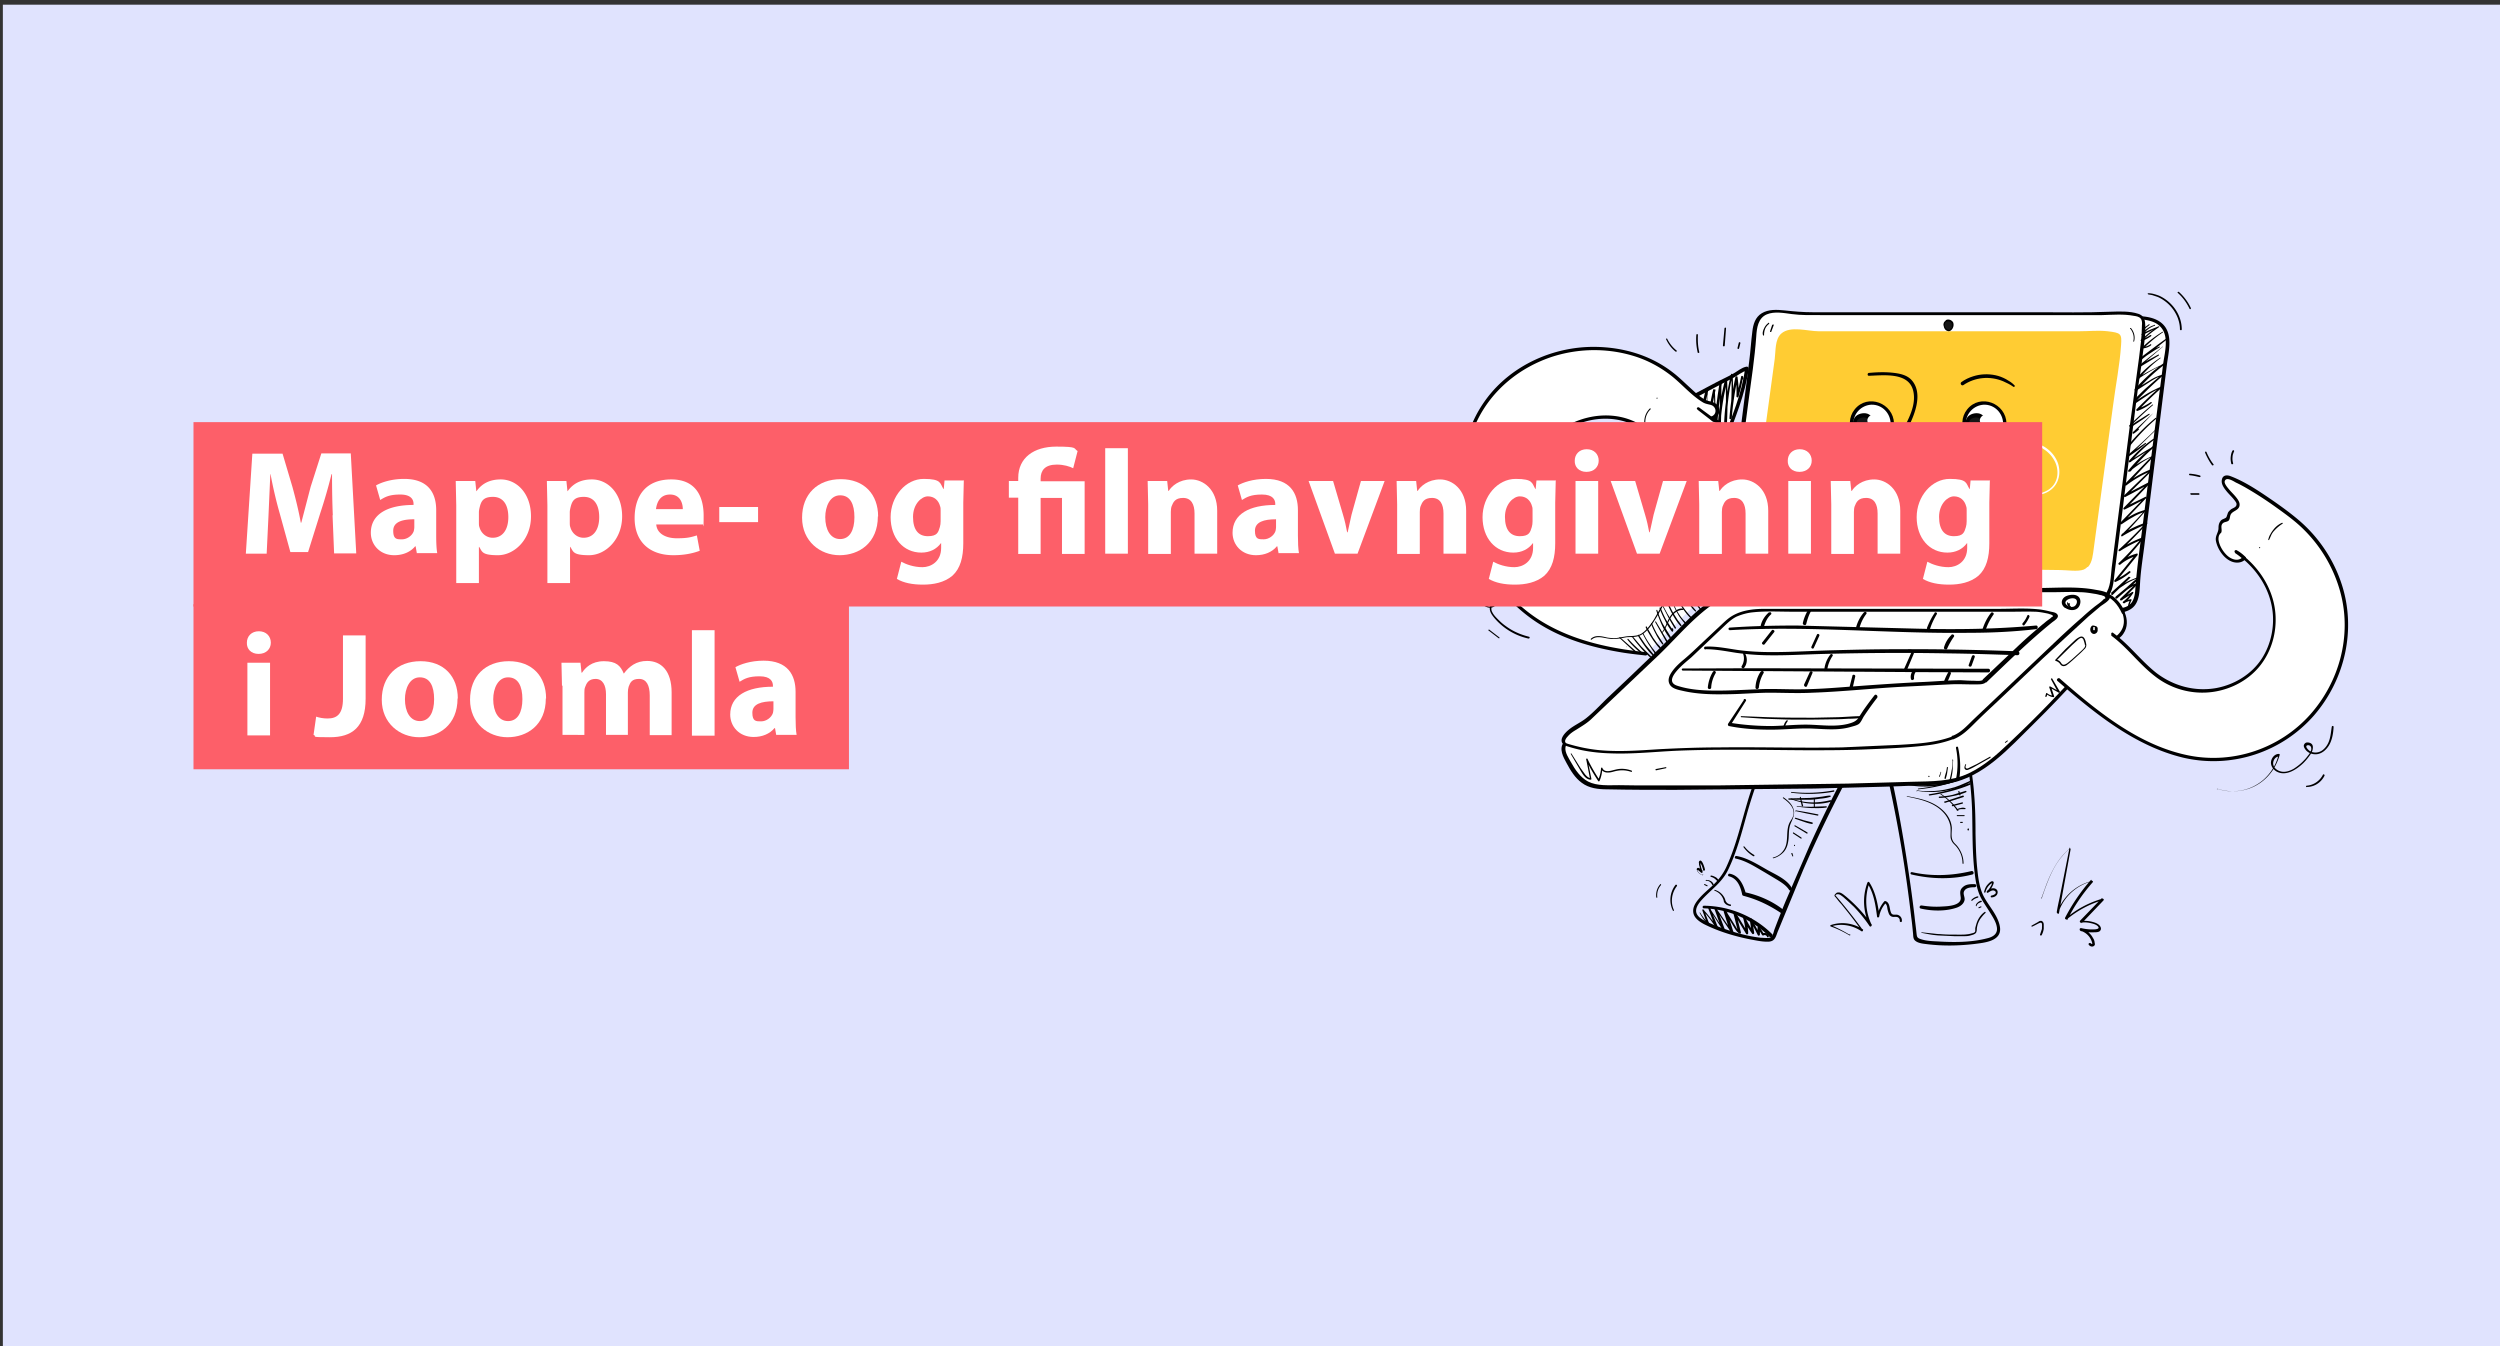 <svg xmlns="http://www.w3.org/2000/svg" viewBox="0 0 960 517" xmlns:v="https://vecta.io/nano"><rect x="0" y="0" width="960" height="517" fill="#333333" stroke="none"/><path fill="#e0e3fe" d="M1.1 1.8h960v515.6H1.1z"/><path fill="#fd5f69" d="M74.3 232H326v63.4H74.3z"/><g fill="#fff"><path d="M104 246.8c0 2.4-1.8 4.3-4.7 4.3s-4.6-1.9-4.5-4.3c0-2.5 1.8-4.4 4.6-4.4s4.6 1.9 4.6 4.4zm-9 35.6v-27.9h8.7v27.9H95zm36.7-38.4h8.7v24.3c0 10.9-5.2 14.8-13.7 14.8s-4.6-.3-6.3-.9l1-7c1.2.4 2.7.7 4.4.7 3.6 0 5.9-1.7 5.9-7.6v-24.2z"/><use href="#B"/><use href="#B" x="33.9"/><path d="M215.8 263.4l-.2-8.9h7.3l.4 3.8h.2c1.2-1.8 3.6-4.4 8.4-4.4s6.4 1.8 7.6 4.7h.1c1-1.4 2.3-2.6 3.6-3.4 1.5-.9 3.2-1.4 5.3-1.4 5.4 0 9.4 3.8 9.4 12.1v16.4h-8.4v-15.2c0-4-1.3-6.4-4.1-6.4s-3.4 1.4-4 3c-.2.6-.3 1.5-.3 2.2v16.3h-8.4v-15.6c0-3.5-1.3-5.9-4-5.9s-3.5 1.7-4 3.1c-.3.7-.3 1.5-.3 2.2v16.2H216v-19zm49.9-21.4h8.7v40.5h-8.7V242zm32.4 40.4l-.5-2.8h-.2c-1.8 2.2-4.7 3.4-8 3.4-5.6 0-9-4.1-9-8.6 0-7.2 6.5-10.7 16.4-10.7v-.4c0-1.5-.8-3.6-5.1-3.6s-5.9 1-7.7 2.1l-1.6-5.6c1.9-1.1 5.8-2.5 10.8-2.5 9.3 0 12.3 5.5 12.3 12v9.7c0 2.7.1 5.2.4 6.8h-7.8zm-1.1-13.1c-4.6 0-8.1 1-8.1 4.4s1.5 3.3 3.4 3.3 3.9-1.4 4.5-3.2c.1-.5.2-1 .2-1.5v-3zm321.7-72.9l12-14.2c.5-.3.6-1 .3-1.4l-.3-.3-9-9.9c6.5-6.3 15.1-10.7 23-15.1 4.6-2.6 9.2-5.1 13.9-7.5l7-3.6c1.5-.8 3.5-2.5 5.1-2.8-1.1 9.1-5.2 18.8-8.4 27.4-1.7 4.5-3.6 9-5.6 13.5-1.8 3.9-3.5 9.2-6.2 12.5-3.6-1.6-6.9-3.7-10.5-5.4-3.7 4.9-7.1 10.1-10.3 15.3l-11.2-8.5z"/></g><path d="M619.1 196.8l6.3-7.3 3.1-3.7c.9-1.1 2.2-2.2 2.9-3.5 1.1-1.9-1.5-3.7-2.7-5l-6.5-7.2v.9c6.7-6.4 15.1-10.6 23.2-15.1 4.4-2.5 8.8-4.9 13.3-7.2 2.2-1.2 4.5-2.3 6.7-3.5 1.8-.9 3.5-2.5 5.6-3l-.9-.7c-1.2 9.6-5.1 18.6-8.5 27.5-1.8 4.7-3.8 9.3-5.8 13.9-1.7 3.9-3 8.1-5.7 11.4h.9c-3.6-1.8-6.9-3.9-10.4-5.5-.4-.2-.9 0-1.1.3-3.7 4.9-7.1 10.1-10.3 15.3l1.1-.3-5.6-4.2-3.5-2.6-1.3-1c-.1 0-.7-.6-.5-.3-.6-.8-2 0-1.4.8.4.6 1.2 1 1.7 1.4l3.5 2.7 6.2 4.6c.4.2.9 0 1.1-.3 3.2-5.3 6.6-10.4 10.3-15.4l-1.1.3c3.6 1.6 6.9 3.7 10.5 5.3.3.2.7.1.9-.1 2.6-3.2 4-7.1 5.6-10.9l6-14.4c3.5-9.3 7.5-18.6 8.8-28.5 0-.5-.5-.8-.9-.7-1.9.4-3.3 1.7-4.9 2.6-2.2 1.3-4.6 2.3-6.8 3.5-4.8 2.5-9.5 5-14.2 7.7-8.1 4.6-16.6 8.9-23.4 15.4-.2.3-.2.7 0 .9l5.4 5.9 2.5 2.7c.6.7 1.2.9.9 1.9-.3.8-.8 1.3-1.3 2l-10.4 12.4c-.4.5.3 1.3.8.8z"/><path d="M621 194.4l.6 4.2c0 .1.1.2.2.2.4 0 .5-.3.5-.6v-2.1-4.2h-.2l1.6 7.8c0 .2.2.2.4.2.1 0 .2-.1.2-.3 0-3.3-.4-6.7-.6-10h-.4c1 4.1 1.7 8.2 2.8 12.2 0 .2.2.2.4.2.1 0 .2-.1.2-.3-.1-2.9-.4-5.9-1-8.7 0-.1-.3-.1-.2 0a63.6 63.6 0 0 1 .6 8.7h.6c-.9-4.1-2-8.1-2.9-12.1 0-.1-.1-.2-.2-.1 0 0-.1 0-.1.2l.4 10h.6l-2-7.8h-.1v.1 3.3c0 .3 0 3.1-.1 3.1l.2.2c-.2-1.4-.5-2.8-.7-4.2 0-.3-.4-.1-.4.1h0zm4.8-5.7c.7 5.1 1.5 10.1 2.6 15.1 0 .2.2.3.4.2.1 0 .2-.2.2-.3-.1-3.1-.4-6.3-.6-9.4l-.5-9.4h-.5l2.8 17.4.7-.2c-1.4-6.7-1.7-13.5-1-20.2h-.6a173.87 173.87 0 0 0 2.7 17.6c0 .2.3.3.5.2.1 0 .3-.2.3-.3-.2-7.9-.4-15.7-1.2-23.5-.2-2.2-.5-4.4-.8-6.5l-.6.2 3 19.8.8 5.6c0 .4.8.3.8-.1l-.5-11.1v-11c0-2.1 0-4.2.1-6.3h-.5l1.5 21.6c.1 2.1.3 4.1.4 6.2 0 .2.2.4.4.4s.4-.2.4-.4c0-9.6-.1-19.3.7-28.9l1-8.2h-.7l.9 25.1c0 2.4.2 4.7.3 7.1 0 .2.2.4.4.4s.4-.2.4-.4c.1-8.8.2-17.6 1.3-26.3.3-2.5.7-4.9 1.2-7.3h-.7c0 8.6 0 17.4.5 26.1l.6 7.3c0 .2.2.4.5.4.2 0 .4-.2.4-.4.5-9.1 1-18.2 2.2-27.2.3-2.5.7-5.1 1.2-7.6h-.7l-.2 27 .1 7.6c0 .6.9.6.9 0-.3-9-.4-18-.2-27.1 0-2.5 0-5.1.2-7.6 0-.4-.6-.5-.7 0-1.8 9-2.6 18.1-3.1 27.2l-.5 7.8h.9c-1.1-8.7-1.2-17.4-1.3-26.1v-7.4c0-.4-.6-.5-.7 0-1.8 8.6-2.3 17.5-2.5 26.3l-.1 7.6h.8l-1-25.2c0-2.4-.2-4.7-.3-7.1 0-.4-.6-.5-.7 0-1.5 9.6-1.8 19.3-1.9 29v8.3h.8l-1.7-21.6-.5-6.2c0-.2-.1-.3-.3-.3-.1 0-.3.1-.3.3l-.3 11.1c0 3.7 0 7.3.2 11 0 2.1.2 4.2.3 6.3h.8l-3.1-19.9-.9-5.6c0-.4-.7-.2-.6.2 1.1 7.7 1.5 15.5 1.7 23.3 0 2.2.1 4.4.2 6.6h.7c-1.3-5.8-2.2-11.6-2.8-17.5 0-.2-.2-.3-.3-.3-.2 0-.3.1-.3.3-.8 6.8-.5 13.7 1 20.4.1.5.8.3.7-.2l-3-17.3c0-.3-.5-.2-.5 0l.5 9.4.5 9.4h.6c-1.2-5-2.4-10-3.2-15.1h0z"/><path d="M647.6 154.3l1.6 31.4.4 8.9h.8c-1.1-10.6-1-21.3.4-31.9.4-3 .9-5.9 1.4-8.9h-.6l.6 27.9.2 8c0 .2.2.4.4.4s.4-.2.4-.4c.3-2.7.2-5.4 0-8.1l-.2-8c0-5.3.5-10.6 1.4-15.8.5-3 1.1-5.9 1.8-8.8h-.6c.3 9.6.2 19.3 0 28.9 0 2.7-.2 5.4-.3 8.2h.8c-.7-9.6-.3-19.2 1.2-28.6.4-2.6.9-5.3 1.5-7.9h-.7c.3 7.4.3 14.8.1 22.3 0 2.1-.1 4.2-.2 6.4h.9c0-8.1.4-16.3 1.4-24.4l.9-6.9h-.7l-.1 9.7c0 3.3-.2 6.6-.4 9.9-.1 1.9-.2 3.7-.4 5.6h.9c-.2-6.9.3-13.9 1.6-20.7l1.2-5.8h-.7c.3 7 .2 14.1-.4 21.1h.8c-.1-6 .3-12 1.3-17.9.3-1.7.7-3.4 1.1-5h-.6c.3 5.5.1 11.1-.6 16.7h.8c.4-5.3 1.2-10.5 2.3-15.6h-.8c.3 2.4.4 4.8.3 7.2 0 .2.2.4.4.4s.3-.1.4-.3c.7-2.5 1.3-5 1.7-7.5h-.7c0 .2.1.5.2.7 0 .2.3.3.5.2.2 0 .3-.2.2-.4 0-.2-.1-.5-.2-.7 0-.3-.6-.4-.7 0a102 102 0 0 1-1.8 7.5h.8c.1-2.4 0-4.8-.4-7.3 0-.4-.7-.4-.8 0-1.1 5.2-1.9 10.5-2.3 15.8 0 .5.8.5.8 0 .6-5.6.8-11.2.4-16.8 0-.3-.5-.4-.6 0-1.4 5.9-2.3 11.9-2.6 17.9 0 1.7-.1 3.5 0 5.2 0 .2.2.4.4.4s.4-.2.4-.4c.5-7.1.6-14.1.3-21.2 0-.2-.2-.3-.4-.3-.1 0-.3.1-.3.2a90.76 90.76 0 0 0-3 20.7v6c0 .2.2.4.4.4s.4-.2.4-.4c.5-6.5.7-13.1.7-19.6v-5.6c0-.4-.6-.5-.7 0-1.3 8.1-2.2 16.3-2.4 24.5 0 2.3-.1 4.7 0 7 0 .2.2.4.4.4s.4-.2.4-.4c.2-7.5.3-14.9 0-22.4 0-2.1-.1-4.2-.2-6.4 0-.4-.6-.5-.7 0-2.1 9.4-3.2 18.9-3.2 28.5a112.33 112.33 0 0 0 .3 8.2c0 .2.2.4.4.4s.4-.2.4-.4c.3-9.7.4-19.3.2-29 0-2.7-.1-5.4-.2-8.2 0-.2-.1-.3-.3-.3-.1 0-.2 0-.3.2-2.6 10.4-3.7 21.1-3.3 31.8.1 3 .3 6.1 0 9.1h.8l-.7-28c0-2.7-.1-5.3-.2-8 0-.3-.5-.4-.6 0-2 10.5-2.8 21.2-2.5 31.9 0 3 .2 6.1.5 9.1 0 .5.8.5.8 0-.2-5.3-.6-10.5-.9-15.7l-1-15.7-.6-8.9c0-.2-.4-.2-.3 0h0zm-17.3 10.1l1.9 19 .6-.2c-1.2-2.8-1.8-5.8-2.1-8.8l-1-8.9s-.1-.2-.2-.1c-.3.2-.5.6-.5 1 0 .7 0 1.3.2 2l.4 4.4.8 8.8h.6l-1.5-7.8-1.6-7.7c0-.1-.2-.2-.3-.2s-.2.1-.2.2l.8 11.6h.7c-.6-3.5-1.5-6.7-2.8-9.9-.1-.3-.6-.3-.5 0 .3 2.4.4 4.8.2 7.2h.7c-.2-1.9-.8-3.8-1.7-5.5 0-.2-.3-.2-.5-.1 0 0-.2.2-.2.3v2.6c0 .2.2.3.3.3.2 0 .3-.1.3-.3v-2.6l-.6.2c.8 1.6 1.3 3.4 1.6 5.1 0 .2.2.3.3.3.2 0 .3-.1.3-.3.1-2.4 0-4.8-.4-7.2h-.5c1.2 3.3 2.1 6.6 2.6 10 0 .4.8.3.7 0-.4-3.8-.7-7.7-1-11.6h-.5c.6 2.6 1 5.2 1.5 7.8l1.6 7.7c0 .3.6.3.6 0l-.9-8.1-.4-3.9-.2-2.1c0-.5-.3-1.4.2-1.7h-.3c1 5.9.5 12.1 2.9 17.8.1.3.7.3.6 0l-2.4-19.1c0-.1-.2 0-.2 0h0zm119.8 98.7c3.1 16 6.7 32.2 7.2 48.5.2 8 0 16 1 23.9.4 3.2.9 6.4 2.4 9.3 1 1.9 2.3 3.7 3.4 5.5s2.4 3.7 2.7 5.8c.4 2.5-1.5 3.7-3.7 4.2-6.1 1.6-12.9 1.6-19.2 1.2-2.1-.1-4.4-.2-6.4-.9-1.5-.5-1.4-1-1.6-2.6-.2-2-.5-4-.7-6-.9-7.7-2-15.4-3.2-23.1-2.8-17.7-6.3-35.5-11.3-52.7-.1-.3-.5-.5-.8-.4s-.5.4-.4.8a525.39 525.39 0 0 1 10.8 49.8 547.59 547.59 0 0 1 3.6 25.7c.3 2.1.5 4.2.7 6.3.1.9 0 2 .7 2.7 1.2 1.2 3.5 1.3 5 1.5 5.9.7 11.9.6 17.8-.1 3.8-.5 10.6-1 9.9-6.4-.6-4.3-4.1-7.9-6.1-11.6-1.9-3.5-2.3-7.7-2.7-11.6-.4-4.2-.5-8.5-.6-12.8 0-4.9-.1-9.9-.5-14.8-.3-4.6-1-9.1-1.7-13.6-1.5-9.6-3.4-19.2-5.3-28.7-.1-.6-1-.3-.9.3h0zm-59.3-.9c-7.4 15-15.2 30.1-19.9 46.2-2.4 8.1-4.3 16.4-7.8 24.1-1.2 2.8-3.1 5.3-5.3 7.4-1.8 1.7-3.8 3.3-5.4 5.2-1.2 1.4-2.4 3.1-2.2 5.1.2 2.2 2.2 3.6 4 4.6 5.7 2.9 12.1 4.8 18.3 6 2.2.4 4.5.9 6.7.8 2.6-.2 2.7-2.1 3.6-4.2l9.6-23.3c7.5-17.3 16-34.1 25.4-50.5.2-.3 0-.7-.3-.9s-.7 0-.9.2c-8.1 13.4-15.2 27.5-21.7 41.8l-9.2 21.3c-1.5 3.6-2.9 7.2-4.3 10.9-.4 1.1-.6 3-2 3.2-1 .2-2.2 0-3.2 0-5.4-.6-10.8-2.2-15.9-4.1-1.9-.7-3.8-1.5-5.6-2.4-1.2-.6-2.5-1.4-3.1-2.6-1-2 .7-4.2 2.1-5.7 3.5-3.8 7.6-6.5 9.9-11.3 3.3-6.8 5.2-14.2 7.2-21.4 2.4-8.6 5.5-17 9.1-25.2 3.7-8.3 7.7-16.6 11.7-24.8.3-.5-.5-1-.8-.5h0z"/><path d="M819.5 121.9c4.2.1 9.1.6 11.5 4.2 1.8 2.6 1.4 6.1 1 9.2l-7.2 57.2-3.6 29c-.4 3.2 0 8.5-2.2 10.9s-7 2.6-9.7 1.3c-3-1.5-5.1-4.5-6.2-7.6" fill="#fff"/><path d="M819.5 122.4c3.5.3 7.9.4 10.4 3.4 3 3.6 1.4 9.4.8 13.6l-3.8 29.6-3.7 29.5c-1.1 9.1-2.5 18.1-3.2 27.2-.1 1.8-.3 4-1.4 5.6-1.2 1.7-3.4 2.3-5.3 2.3-4.8.1-8-3.6-9.6-7.8-.4-.9-1.9-.6-1.5.4 1.3 3.5 3.5 7 7.1 8.4 3 1.2 7.2.9 9.7-1.3 2.6-2.3 2.6-6.5 2.8-9.7.3-5.1 1.2-10.3 1.8-15.4l8.5-68.2c.6-4.7 2.3-11-1.1-15-2.7-3.2-7.6-3.7-11.5-3.6a.47.47 0 1 0 0 1h0z"/><path d="M815.4 235.1c1.2 2.9 1.2 6.1-1.2 8.6-1.3 1.4-3.1 2.1-4.6 3.2-1.6 1.2-3 2.7-4.3 4.2-9.2 10.3-18.7 20.4-28.6 30-9.9 9.5-18.5 18.8-32.8 19.4-42 1.7-84 2.3-126 1.7-2.7 0-5.5-.1-8-1.2-3.8-1.8-6.1-5.7-8.1-9.4-.9-1.7-1.9-3.8-1.2-5.6.6-1.5 2.1-2.3 3.5-3l43.4-22.4c9.4-4.7 18.9-9.5 28.9-12.8 37.5-12.6 78.1-3.6 115.7-15.6 3.8-1.2 7.4-2.7 11.3-3.7 2.8-.7 5-1.1 7.4.7 2.1 1.5 3.7 3.6 4.7 6z" fill="#fff"/><path d="M814.9 235.2c1.6 4.1.3 7.6-3.4 9.9-3.1 1.9-5.3 4.2-7.7 6.9-5.4 6-11 12-16.6 17.8-5.2 5.4-10.5 10.6-15.9 15.7-4.6 4.4-9.4 8.6-15.2 11.4-6.9 3.3-14.4 3.1-21.8 3.3l-24.8.7-50.3.7h-24.8c-4.2 0-8.5 0-12.7-.1-3.9 0-8.4.4-11.9-1.4-3-1.6-5-4.6-6.6-7.5-.9-1.6-2.2-3.5-2.1-5.4.2-2.2 2.3-3.1 4-4l21.6-11.3 22.3-11.3c7.2-3.6 14.5-7.2 22-10.1 14.7-5.7 30.2-8.1 45.8-9.2 15.3-1.1 30.6-1.1 45.8-2.7 7.5-.7 14.9-2 22.2-3.7 3.8-.9 7.4-2.1 11.1-3.3 3.4-1.2 7.3-3.1 10.9-3 3.8 0 6.6 3.8 8 6.9.3.7 1.4.1 1.1-.6-1.2-2.8-3.5-5.8-6.5-7-3.1-1.3-6.6 0-9.5 1-3.9 1.3-7.8 2.8-11.8 3.9s-8 2-12 2.8c-16.1 2.9-32.6 3.2-48.9 4-16.2.8-32.5 2-48 6.8-16.1 4.9-31.1 13.3-46 20.9l-23.2 12-5.7 3c-1.3.7-2.8 1.4-3.8 2.7-2 2.6-.2 5.7 1.1 8.1 1.5 2.8 3.2 5.6 5.8 7.5 2.8 2.1 6.3 2.5 9.8 2.5 8.7.2 17.4.2 26.1.2l53.4-.5 26.5-.7c4.4-.1 8.7-.3 13.1-.5 4-.2 8.2-.1 12.1-.8 13.5-2.4 23.2-13.7 32.5-22.8 6.1-6 12-12.2 17.8-18.6 2.9-3.1 5.6-6.4 8.6-9.5 1.3-1.4 2.8-2.6 4.5-3.5 1.3-.8 2.7-1.7 3.6-3.1 1.7-2.5 1.6-5.4.5-8.1-.2-.6-1.1-.3-.9.3z"/><path d="M809.1 228.7c-.5.5-1 .9-1.6 1.2-2.6 1.1-7.3.2-10.1.2-5.6 0-11.2-.2-16.8-.2h-96.9c-5.4 0-19 2.5-21.6-3.7-.5-1.3-.4-2.7-.2-4l7.8-58.4 3.9-30.8c.4-3.5 0-9 2.8-11.6 3.9-3.7 11.4-1.1 16.1-1.1h27.3 85.7c4 0 8-.5 12 0 5.8.7 6.2 1.1 5.9 6.2-.5 9.3-2.3 18.7-3.5 28l-8.3 65.7c-.3 2.6-.5 6.4-2.5 8.5z" fill="#fff"/><path d="M808.6 228.2c-2.5 2.5-6.9 1.4-10.1 1.2-4.2-.3-8.5-.2-12.7-.2-8.9-.1-17.8 0-26.7 0h-54.3c-7.9 0-16-.4-23.9.1-4.8.3-10.3 1.1-15-.5-1.1-.3-2-1-2.8-1.8-1.3-1.6-1-3.6-.7-5.5l1.9-14.1 3.6-26.5 3.5-26.7c1.1-8.3 2.4-16.6 3-25 .2-3.3.7-7.1 4.1-8.5 2.9-1.2 6.5-.5 9.5-.1 3.7.5 7.4.4 11.1.4h13.3 54 27.1 13.7c4.1-.1 8.2-.5 12.3.3.8.1 1.9.3 2.5 1s.6 1.8.5 2.7c0 4.1-.6 8.2-1.1 12.3l-3.6 26.6-6.9 54c-.4 3.3-.3 7.7-2.6 10.5-.5.7.4 1.6 1 1 2-2.4 2.3-5.6 2.6-8.6l1.8-14.1 3.6-28.7 3.7-29.1c.7-4.5 1.4-9 1.9-13.5.5-3.7 1.2-7.8.8-11.6-.2-1.7-1-2.8-2.6-3.3-3.3-1.1-7.2-.9-10.7-.8-9.5.4-19 .2-28.4.2h-85.9c-3.6 0-7.2-.3-10.8-.7-2.9-.3-6.2-.5-8.8 1.1-2.5 1.5-3.3 4.3-3.6 7-.5 3.8-.7 7.6-1.2 11.4l-3.6 28.4-3.9 29-1.9 13.9c-.6 4.5-1.5 9-1.8 13.5-.3 5.8 5.2 7.4 10 7.6 2.8.1 5.5 0 8.3-.2 3.1-.2 6.1-.2 9.2-.2h86.2c8.7 0 17.6-.2 26.3.5 3 .2 6.3.5 8.6-1.8.3-.3.2-.7 0-1-.3-.2-.7-.2-.9 0z"/><path d="M801.6 217.7c-.4.4-.9.8-1.4 1-2.3.9-6.5.2-9 .2-5 0-9.9-.2-14.9-.2h-85.9c-4.7 0-16.9 2.1-19.2-3.1-.5-1.1-.4-2.2-.2-3.4l7-48.7 3.5-25.7c.4-2.9 0-7.5 2.5-9.7 3.5-3.1 10.1-.9 14.3-.9h24.3 76c3.6 0 7.1-.4 10.7 0 5.1.6 5.5.9 5.2 5.2-.5 7.8-2.1 15.6-3.1 23.4l-7.4 54.8c-.3 2.1-.5 5.3-2.2 7.1z" fill="#fc3"/><path d="M749.9 283.5c-7.7 3-17.5 3-25.7 3.5-9.5.6-19 .8-28.5.8-18.7 0-37.4-.6-56 .4-9.7.5-19.5 1.5-29.1 0-2.4-.4-4.8-.9-7.2-1.6-2.3-.7-3.8-.9-2.8-3.1 1.5-3.1 6.9-5 9.4-7.3l8-7.6 19.4-18.4c5.6-5.3 10.5-11.2 16.5-16.1 3.1-2.5 6.4-4.8 10.2-6.2 4-1.5 7.4-1.1 11.5-1.1h111.3c7.2 0 15.2-.7 22 1.9.3 0 .5.2.6.4.2.4-.2.9-.6 1.1-11.7 9.3-22.3 19.7-33.1 30l-16.9 16.1c-2.3 2.2-4.5 4.8-7.2 6.3-.6.3-1.1.6-1.7.8z" fill="#fff"/><path d="M749.7 282.8c-6.4 2.4-13.4 2.8-20.1 3.2l-22.3 1c-15.7.3-31.4-.2-47.1 0-7.7 0-15.5.3-23.2.7-7.8.5-15.6 1.1-23.4.3-3.8-.4-7.6-1.2-11.3-2.3-.6-.2-1.3-.3-1.3-1.1 0-.6.6-1.4 1-1.8.9-1.1 2.1-1.9 3.3-2.6 2.2-1.4 4.3-2.6 6.1-4.4l8.1-7.7 17.4-16.5c5.1-4.9 9.8-10.3 15.1-15 5.5-4.9 11.6-9.1 19.2-9.2h23 94.2c3.4 0 6.9-.2 10.3 0 1.8 0 3.7.3 5.5.6.8.1 1.6.3 2.3.5.4 0 .8.2 1.1.3.3 0 .6.2.7.5.3.3.2.6-.4.7-1 1.2-2.8 2.3-4 3.3-1.5 1.2-3 2.5-4.4 3.8-2.8 2.4-5.5 4.9-8.2 7.4L758 276.1c-2.6 2.5-4.9 5.2-8.3 6.5-.8.3-.4 1.6.4 1.3 3.2-1.3 5.5-3.5 7.9-5.9 2.9-2.9 5.9-5.7 8.9-8.5l17.7-16.8 17.4-16 4.5-3.8c1-.8 3.3-2 3.7-3.3.8-2.4-4.5-2.9-5.9-3.2-7.2-1.3-14.8-.6-22.2-.6H681.5c-3.9 0-7.8-.2-11.7 0a21.74 21.74 0 0 0-9.3 2.7c-6.6 3.5-11.9 8.9-17 14.2-5.5 5.7-11.3 11.1-17 16.6l-9.2 8.7c-2.8 2.7-5.5 5.7-8.5 8-2.1 1.6-4.5 2.6-6.5 4.3-1.2 1-3.4 3.2-2.4 5 .4.6 1.1.9 1.7 1.2 1.8.6 3.7 1.1 5.5 1.5 3.8.8 7.7 1.2 11.6 1.3 8.3.3 16.5-.6 24.8-1 16.7-.7 33.5-.3 50.2-.2 8.2 0 16.3 0 24.5-.4 7.3-.3 14.7-.6 21.9-1.5 3.4-.4 6.8-1.2 10-2.4.8-.3.5-1.6-.4-1.3z"/><path d="M762.3 261.7c8.8-8.3 17.3-16.8 26.8-24.3.3-.2.6-.6.5-.9-.1-.2-.3-.3-.5-.4-5.5-2.1-12-1.5-17.8-1.5h-90.2c-6.2 0-13-.1-17.7 4.4l-13.7 12.9c-2.5 2.4-6 4.8-7.7 7.9-.6 1.1-.6 2.7.3 3.5.5.4 1.1.7 1.8.9 12.7 3.7 26.8.9 39.8 1.5 14.5.6 29.7-1.5 44.2-2.2l24.5-1.2c1.5 0 8.5.6 9.6-.5z" fill="#fff"/><path d="M762.7 262.1c8.3-7.9 16.4-15.9 25.3-23.1.9-.7 3.2-2 1.8-3.3-.6-.6-1.8-.7-2.6-.9-1.1-.3-2.2-.5-3.4-.7-5.4-.7-11-.3-16.4-.3h-72.7-17.1c-4.3 0-8.8.5-12.6 2.8-2.1 1.3-3.8 3.2-5.7 4.9l-6.6 6.2c-1.9 1.8-3.8 3.6-5.8 5.3-1.7 1.4-3.4 2.9-4.7 4.7-1 1.4-2 3.2-1.1 5s3.4 2.2 5.1 2.6c5.2 1.2 10.7 1.4 16 1.3 5.6 0 11.1-.5 16.7-.6 5.7 0 11.4.3 17.1 0 11.6-.4 23.2-1.7 34.8-2.3l18-.9c3.6-.2 7.2.1 10.8 0 1 0 2.2-.1 3-.8.7-.5-.3-1.5-1-1-.9.7-2.9.4-4 .4-1.5 0-3-.1-4.6-.2-4.9 0-9.9.5-14.9.7-10.7.5-21.3 1.3-32 2.1-5.3.4-10.6.7-15.9.7-5.2 0-10.3-.3-15.5 0-5.2.2-10.3.5-15.5.5-5 0-10.4-.3-15.2-1.9-6-2 3.5-9.1 5.5-10.9l11.6-11c1.8-1.7 3.5-3.5 5.7-4.6 2.1-.9 4.3-1.5 6.6-1.7 4.9-.5 10-.2 14.9-.2h66.1 18.3c2.8 0 5.6-.1 8.5 0 1.5 0 3.1.3 4.6.6.5.1 1 .2 1.4.4.3 0 .6.2.8.3.5.3.4.6-.2.8-.3.4-1.1.9-1.5 1.2-.7.5-1.3 1.1-2 1.6l-3.4 2.9a164.76 164.76 0 0 0-6.2 5.6l-13.2 12.5c-.6.6.3 1.5 1 1zm-11.6 25.2c.8 3.9.8 8 0 11.9-.1.8 1.1 1.1 1.2.3.7-4.1.5-8.4-.4-12.5-.1-.5-.9-.3-.8.2h0zm-87-45.3c30.6-1.8 61.2 1.4 91.9 1 8.6 0 17.2-.4 25.8-1.4.9 0 .9-1.5 0-1.4-15.3 1.4-30.5 1.6-45.8 1.2l-46-1.2c-8.6 0-17.2.2-25.8.8-.6 0-.6 1 0 .9h0z"/><path d="M655 249.3c4 0 7.9.8 11.8 1.4 3.6.5 7.1.8 10.7.9 7.7.2 15.4-.3 23.2-.5 15.8-.4 31.5-.5 47.3-.2 8.9.1 17.8.4 26.7.7 1 0 1-1.5 0-1.5-15.8-.6-31.5-.9-47.3-.8-7.9 0-15.8.2-23.6.4-7.7.2-15.5.7-23.3.7-4.4 0-8.7-.2-13.1-.8-4.2-.6-8.3-1.5-12.5-1.3-.7 0-.7 1.1 0 1.1h0zm-8.8 8.2l91.4.6 25.9.1c.9 0 .9-1.4 0-1.4l-91.4-.2-25.9.1c-.2 0-.4.2-.4.4s.2.4.4.4h0zm33.1-22.4c-1.7 1.5-3 3.5-3.3 5.8 0 .7 1 .8 1.2.2.6-2 1.3-3.8 2.9-5.2a.5.5 0 0 0-.7-.7h0zm15-.9c-.9 1.6-1.6 3.2-2 5-.2.8 1.1 1.2 1.3.4.4-1.6.9-3.2 1.7-4.7.4-.7-.7-1.3-1-.6h0zm21.5.9c-1.5 1.7-2.5 3.7-3.1 5.9-.2.8 1 1.2 1.3.3a15.3 15.3 0 0 1 2.7-5.6c.3-.5-.4-1.1-.8-.6zm27.1.3c-1.2 1.7-2.1 3.6-2.9 5.6-.3.8 1 1.1 1.2.3.6-1.9 1.5-3.7 2.5-5.4.4-.6-.5-1.1-.9-.5zm21.6 0c-1.4 1.8-2.4 3.8-3.1 5.9-.3.8 1 1.1 1.2.3.7-2 1.7-3.9 2.9-5.6.4-.6-.6-1.2-1-.6h0zm14 1c-.5 1.1-1 2-1.8 2.9-.4.5.3 1.2.7.7a14.36 14.36 0 0 0 1.9-3.1c.2-.6-.6-1.1-.8-.5h0z"/><path d="M749.4 243.8c-1.4 1.3-2.4 3-2.9 4.8-.2.7.9 1.2 1.2.5a25.95 25.95 0 0 1 2.6-4.6c.4-.6-.5-1.2-1-.7h0zm-71.7 438.5l-4.8 7.2c-.5.8.8 1.6 1.3.8l4.5-7.4c.4-.7-.6-1.3-1.1-.6h0zm20-438.6l-2.1 4.6c-.3.6.6 1.1.9.5l2.1-4.6c.3-.6-.6-1.1-.9-.5z"/><path d="M680.4 242l-3.7 4.7c-.4.5.5 1.2.9.7l3.7-4.7c.4-.5-.5-1.1-.9-.7h0zm-11 9.2c.5 1.5.3 3.2-.6 4.6-.3.5.5 1.2.9.7 1.3-1.6 1.4-3.8.4-5.6-.1-.2-.4-.3-.6-.1-.1 0-.2.3-.2.4h0zm33.5.1a11.05 11.05 0 0 0-2.3 5.3c-.1.7 1 1.1 1.1.3.3-1.8 1-3.5 2-5 .4-.5-.5-1.1-.9-.5h0zm31-.6l-2.7 6.1c-.2.6.8 1 1.1.4l2.6-6.2c.2-.6-.7-1-1-.4h0zm23.3 1.3l-1.2 3.3c-.3.7.9 1 1.1.3l1.2-3.3c.2-.7-.8-1-1.1-.3zm-99.4 5.9c-1.1 1.8-1.8 3.9-2 6.1 0 .8 1.3.8 1.3 0 .1-1.9.7-3.8 1.7-5.5.2-.3 0-.6-.2-.8-.3-.1-.6 0-.8.2zm18.3 0a11.96 11.96 0 0 0-2 6.1c0 .8 1.2.8 1.3 0 .2-1.9.8-3.8 1.8-5.5.4-.6-.6-1.2-1-.6h0zm18.9.1l-2.2 4.8c-.3.7.8 1.4 1.1.6l2.1-5c.2-.6-.7-.9-1-.4h0zm16.3 1.6l-1 3.9c-.2.7 1 1.1 1.2.3l.9-4c.2-.7-.9-1-1.1-.3h0zM735 257c-1 .9-1.5 2.4-1.2 3.7.2.8 1.3.4 1.2-.3-.1-.9.2-1.9.8-2.6a.61.61 0 0 0 0-.8.61.61 0 0 0-.8 0h0zm13.1 1.2c-.6 1.1-1.2 2.3-1.6 3.5-.2.7.8 1.1 1.1.5.6-1.1 1-2.2 1.5-3.4.3-.7-.7-1.3-1-.6h0zm44.8-24.9c1.3 1 3.3 1.4 4.7.4 1.3-.9 1.8-3.3.6-4.5-1.1-1.1-3.1-.9-4.5-.4-2.2.8-2.7 3.2-.8 4.6.6.4 1.4-.6.8-1-2.2-1.8 2.5-3.6 3.6-2.1.6.8 0 2.2-.9 2.6-1 .4-2 0-2.9-.5-.5-.3-1.2.4-.7.8zm-123.2 35.4l-6.1 9.2c-.2.3 0 .7.2.9h.1c5.4 1.1 10.8 1.4 16.3 1.4 5.4 0 10.9-.7 16.3-.4 4.7.2 9.4.7 14-.6 1-.3 2.5-.6 3.3-1.2s1.4-2.1 1.9-2.9c1.6-2.4 3.3-4.8 5.1-7.1.5-.7-.4-1.7-1-1-1.5 1.9-2.9 3.8-4.3 5.8l-2.1 3.2c-1 1.2-2.4 1.6-3.9 2-4.6 1.1-9.3.5-14 .3-5-.2-10.1.4-15.1.5-5.5 0-10.9-.4-16.3-1.3l.4 1 5.9-9.3c.4-.6-.5-1.1-.9-.5h0zm-3.7-48.4a5.53 5.53 0 0 0 .9 3c.2.3.7 0 .5-.3-.5-.8-.9-1.7-.9-2.7 0-.1-.1-.2-.2-.2s-.2 0-.2.2h0zm3.7 2.3c.1 0 .2 0 .2-.2 0-.1 0-.2-.2-.2-.1 0-.2 0-.2.2 0 .1 0 .2.2.2zm155.5-98.1l-2 1.5s-.1.2 0 .3c0 0 .2.1.3 0l1.9-1.5c.1-.1 0-.4-.2-.3h0zm2.1.3c-2 .6-3.7 1.8-4.9 3.5-.2.2.2.5.4.4 1-.6 2-1.1 3.1-1.6 1-.6 2.1-1.1 3.2-1.5v-.3c-1.4.7-2.6 1.5-3.7 2.4l-3.3 2.8c-.2.2 0 .6.3.5 1.3-.5 2.5-1.1 3.6-1.9.3-.2 0-.6-.3-.4-1.1.7-2.3 1.3-3.5 1.7l.3.5c1-1 2.1-1.9 3.2-2.8s2.3-1.7 3.4-2.5c.2-.1 0-.3-.2-.3-.6.3-1.2.5-1.7.7l-1.5.6-3.2 1.5.4.4a8.92 8.92 0 0 1 4.5-3.4c.3 0 .1-.5-.1-.4h0z"/><path d="M830.4 127.4a45 45 0 0 0-7.8 6c-.1.1-.1.3 0 .4h.2c1.2-.1 2.3-.5 3.2-1.2.2-.2 0-.6-.2-.4-.9.6-1.9 1-2.9 1.1l.2.5c2.3-2.3 4.8-4.4 7.5-6.2v-.2h0zm1.3 2.7c-3.4 2.4-6.7 5-10.1 7.5-.4.3 0 .9.4.6 1.2-.8 2.3-1.7 3.6-2.5 1.2-.8 2.4-1.6 3.7-2.3 0 0 .1-.2 0-.3 0 0-.2-.1-.2 0-2.6 1.3-5.1 2.8-7.4 4.6l.4.6 9.8-7.8c.1 0 0-.3-.2-.2h0zm-1.1 2.9l-9.2 7.3c-.2.1-.2.3-.1.5 0 .2.3.2.5.1l3.6-2.2 3.6-2.2s.1-.2 0-.3c0 0-.2-.1-.3 0l-3.7 2-3.7 2.1.4.5c2.9-2.6 5.9-5.1 8.9-7.7 0 0 0-.2-.1-.1h0zm-1 4.3c-3.3 2.2-6.3 4.7-8.9 7.7-.2.3 0 .8.4.5 3.1-2.1 6.4-4.1 9.9-5.6l-.2-.4c-4 2.8-7.7 6.2-11 9.9-.3.3 0 .9.5.6 1.7-1 3.3-2.1 5-3.2 1.5-1 3.2-2 4.9-2.5l-.2-.4-6 5.2c-1 .9-1.9 1.8-2.8 2.7-.7.7-1.8 1.5-1.8 2.7 0 .2.2.4.4.4h.2l4.8-3.2c1.6-1.1 3.3-2 5.1-2.8l-.3-.4c-3.2 2.8-6.3 5.7-9.2 8.7-.2.2 0 .7.4.6 1.9-.7 3.8-1.7 5.4-3 .2-.2 0-.5-.3-.4-1.6 1.1-3.4 2-5.3 2.7l.4.6a126 126 0 0 1 9.1-8.8c.2-.2 0-.5-.3-.4-1.8.8-3.5 1.6-5.2 2.6s-3.3 2.1-4.9 3.2l.6.3c0-.6.4-1 .8-1.4l1.3-1.3 2.6-2.6c1.8-1.7 3.6-3.4 5.5-5 .2-.2 0-.5-.2-.4-1.8.5-3.5 1.3-5 2.3-1.7 1-3.4 2.1-5.2 3.2l.5.6c3.2-3.7 6.7-7.1 10.6-10 .1 0 .1-.2 0-.3 0-.1-.2-.1-.3 0-3.4 1.6-6.8 3.3-10 5.4l.4.5c1.2-1.5 2.5-2.9 3.9-4.3s2.9-2.6 4.5-3.8c0 0 0-.1 0 0h0zm-3 18c-3.1 2.5-6 5.2-8.9 8-.1.1-.1.3 0 .5.6.3 1.1 0 1.6-.4.7-.5 1.4-.9 2.1-1.4 1.4-.9 2.7-1.8 4-2.8.2-.1 0-.4-.2-.3-1.2.7-2.4 1.5-3.7 2.3-.6.4-1.2.7-1.7 1.1l-.9.6c-.3.2-.7.5-1 .4v.5c2.9-2.9 5.8-5.6 8.8-8.2.2-.1 0-.4-.2-.2h0zm.3 3.3c-2.7 2.4-5.3 4.9-7.9 7.4-.3.2 0 .7.4.5.6-.4 1.2-.9 1.8-1.4.3-.2 0-.7-.3-.5l-1.9 1.3.4.5 7.5-7.8h0zm.8 1.9c-3.7 3-7 6.4-10.1 10-.3.3.2.8.5.5a79.54 79.54 0 0 1 9.9-10.2c.2-.2 0-.5-.3-.3h0zm.4 4.1c-3.6 3.5-7.3 7-11.1 10.2-.3.3 0 .8.4.5 2.3-1.5 4.5-3.1 6.6-4.9.2-.1 0-.4-.2-.3l-6.7 4.6.4.5 10.8-10.5v-.3h-.2 0z"/><path d="M826.9 168.5a47.59 47.59 0 0 0-9.4 8.5c-.2.3 0 .7.4.5l4.7-3 4.7-3.1-.3-.3c-3.6 2.8-6.8 6-9.7 9.5-.1.1-.1.4 0 .5s.3.1.5 0c1.3-1.2 2.8-2.2 4.2-3.2 1.5-1 3-1.9 4.7-2.6l-.2-.3-10.5 10.8c-.3.3.1.9.5.6 3-2.3 6.3-4.2 9.8-5.6l-.3-.5-10.3 9.9c-.3.3 0 .8.5.6l9.1-4.9-.4-.5-9.4 9.6c-.2.2-.1.4 0 .6.1.1.3.1.5 0 2.7-1.3 5.3-2.8 8-4.1l-.4-.5-9.4 9.7c-.3.3 0 .8.5.6 1.4-.9 2.8-1.9 4.3-2.7a21.83 21.83 0 0 1 4.7-2.1l-.2-.4c-2.8 3.2-5.8 6.3-8.9 9.3-.1.2-.1.4 0 .5s.3.1.4 0c2.9-1.8 6-3.3 9.3-4.6l-.3-.5c-3.3 3.6-6.8 7-10.4 10.3-.1.2-.1.4 0 .5s.3.1.5 0c2.8-1.8 5.7-3.3 8.7-4.5l-.4-.5c-2.7 3.4-5.6 6.6-8.8 9.6-.4.4.2.9.6.6 1.9-1.6 4.1-2.7 6.4-3.4l-.4-.7-8.2 10.1c-.2.2-.1.4 0 .6.1.1.3.1.5 0 2-.9 3.8-2.1 5.5-3.5.4-.3-.2-.8-.5-.5-1.6 1.3-3.4 2.4-5.4 3.3l.5.6 8.2-10.1c.1-.2.1-.4 0-.6 0 0-.2-.1-.4 0-2.5.7-4.8 1.9-6.8 3.6l.6.6c3.1-3 6-6.3 8.7-9.8.2-.2 0-.7-.3-.6-3.1 1.2-6.1 2.7-8.9 4.5l.5.6c3.6-3.3 7-6.9 10.3-10.4.2-.2 0-.6-.3-.5a43.42 43.42 0 0 0-9.5 4.5l.5.6c3-3 5.9-6.2 8.7-9.5v-.4h-.2c-1.7.5-3.3 1.1-4.8 1.9s-3 1.8-4.5 2.7l.5.6 9.3-9.8c.1-.1.1-.3 0-.4 0 0-.2-.1-.4 0-2.7 1.4-5.4 2.6-8.1 4l.5.6 9.3-9.7c.1-.1.1-.3 0-.5-.1 0-.3-.1-.4 0l-9.2 4.8.5.6 10.1-10c.2-.2 0-.6-.3-.5-3.6 1.4-6.9 3.3-10 5.6l.5.6 10.3-11v-.3h-.2c-1.7.7-3.3 1.5-4.9 2.4-1.5 1-3 2-4.3 3.2l.5.5c2.9-3.5 6-6.8 9.5-9.7.2-.2 0-.5-.3-.3-1.5 1-3.2 1.9-4.8 2.9l-4.7 3 .4.5c2.6-3.3 5.7-6.2 9.1-8.7.2-.1 0-.4-.2-.3h0zm-9.4 52.9l-6.9 6.3.5.5c1.4-1.3 2.8-2.4 4.4-3.4 1.5-1.1 3.2-1.9 5-2.6l-.3-.2c.2.4-.4.8-.7 1-.3.3-.7.6-1 .9l-2 1.8-4.1 3.4.6.6c2.3-2 4.7-4.3 7.7-5.3l-.3-.5-6.2 6c-.2.2-.1.4 0 .6.1.1.3.1.5 0l4.4-2.8-.4-.4a15 15 0 0 1-3.4 3.7c-.4.3 0 .8.5.6.8-.5 1.7-.8 2.7-1l-.4-.5c-.4.7-.7 1.5-.9 2.3 0 .2 0 .4.2.4.3 0 .6 0 .9-.1.1 0 .2-.3 0-.4 0-.1-.2-.2-.4 0h-.4l.2.4c.2-.8.4-1.5.8-2.2 0-.2 0-.4-.1-.4h-.2c-1 .2-2 .5-2.9 1l.5.6c1.3-1.2 2.4-2.5 3.4-4 0-.2 0-.4-.1-.4h-.3l-4.5 2.7.5.6 6-6.2c.2-.2 0-.6-.3-.5-1.5.5-3 1.3-4.3 2.2l-3.8 3.1c-.4.4.2.9.6.6l4.6-4 2.2-2c.5-.5 1.3-1.1 1-1.9 0-.1-.2-.2-.3-.1l-2.7 1.1c-.9.4-1.7.9-2.5 1.4-1.6 1-3.2 2.2-4.5 3.6-.3.3.2.9.5.5l6.7-6.5c.2-.2-.1-.5-.3-.3h0zm-16.4 26c-.2-1.3-.7-3.6-2.5-2.8-.8.4-1.5.9-2.1 1.5l-3.4 3.2-3.8 4c-.1.1-.1.3 0 .5h.1c.7.2 1.3.6 1.7 1.2.3.5.8.8 1.3.8.6 0 1.2-.3 1.6-.7.6-.4 1.1-.9 1.7-1.4l3.4-3.1 1.6-1.6c.4-.5.5-1.1.4-1.7 0-.3-.5-.2-.4.1.1.4 0 .8-.2 1.2-.2.2-.4.5-.6.7l-1.5 1.4-3 2.7-1.6 1.3c-.5.3-1.1.7-1.7.5-.5-.2-.7-.9-1.1-1.2-.4-.4-.9-.6-1.5-.8v.6l6.2-6.1 2.3-2.1c.4-.3 1-.8 1.5-.6.3.2.5.4.6.8.2.6.4 1.2.5 1.8 0 .2.4.1.3 0zm3.6-6.9a1.69 1.69 0 0 0-1-.3c-.3 0-.6.2-.7.5-.4.5-.4 1.2-.2 1.8.3.6.9 1.1 1.6.9.6-.2 1-.6 1.1-1.2v-1c-.1-.4-.4-.6-.7-.8h-.4v.4h0v.2.2.2.3s0 .1 0 0 0 0 0 0v.2l-.1.1h-.1-.2s-.1 0-.2-.1v-.2-.2-.1-.2-.2-.2h.1 0 .2.1.3v-.3h0zm-136.2 34.9l9 .6 9.1.3c6 .1 12 0 18-.1 1.7 0 3.4-.1 5.1-.2 1.7 0 3.4-.1 5.2-.3.4 0 .5-.7 0-.7-3 0-6 .3-9 .4l-9.1.2c-6 0-12 0-18-.2l-10.2-.4c-.2 0-.2.3 0 .3h0zm17.6 1.2c-.4.4-.7.8-.9 1.3s-.4 1-.4 1.6c0 .2.1.3.3.3s.3-.1.3-.3c.1-.9.5-1.8 1.1-2.6.1-.2-.2-.4-.3-.3h0z"/><path d="M793.8 231.1c-.1.4 0 .9.1 1.3a1.59 1.59 0 0 0 1 .8c.1 0 .2 0 .3-.1v-.3s-.2 0-.2-.1l-.2-.2v-.1-.1-.2-.1-.1c0-.1 0-.3-.2-.3-.1 0-.3 0-.3.2h0zm-44 60.9c0 1.3-.1 2.6-.4 3.9-.2 1.3-.5 2.5-.8 3.7 0 .2 0 .3.2.3.1 0 .3 0 .3-.2.3-1.3.6-2.5.7-3.8l.2-4s0-.2-.2-.2-.2 0-.2.2h0zm-2.2 2.8c-.1.7-.2 1.4-.4 2-.2.7-.4 1.3-.5 2 0 .1 0 .3.2.3.1 0 .3 0 .3-.2.2-.7.4-1.3.5-2l.3-2.1c0-.3-.3-.4-.4-.1h0zm-2.4 1.8l-.6 1.5c0 .1 0 .2.1.2s.2 0 .2-.1c.2-.5.3-1 .5-1.6 0 0 0-.2-.1-.2 0 0-.2 0-.2.1h0zm-3.7 1.6zm-.8.2c.1 0 .3-.1.2-.3 0-.1-.1-.2-.2-.2s-.3.1-.2.3c0 .1.1.2.2.2zm14-4.9c-.3.7-.7 1.7.2 2.1.4.2.9 0 1.3-.2.6-.2 1.1-.5 1.7-.8l6.4-3.6c.2-.2 0-.6-.2-.4l-5 2.8-2.5 1.2c-.4.2-1 .6-1.4.5-.7-.2-.4-1.1-.2-1.5 0-.1-.2-.3-.2-.1h0zm15.5-8.3l.8-.6v-.1-.1s-.2-.1-.3 0l-.8.6v.1.1s.2.1.3 0h0zm-167.1 4.2l3.7 6.3c.9 1.5 2 3.6 4 3.7.2 0 .3-.1.3-.3l-1.5-7.5-.5.2c1.3 2.8 2.9 5.5 4.6 8.1.1.2.4.2.5 0 .7-1.5 1-3.2 1.1-4.8h-.5c.8 2 3.2 1.7 4.8 1.2 1.1-.3 2.2-.5 3.3-.5 1.2 0 2.3.2 3.5.6.3.1.4-.4.1-.5-1.9-.7-4-.9-6-.4-1.5.3-4.3 1.5-5.2-.6-.1-.3-.5-.1-.5.1-.1 1.6-.5 3.1-1.1 4.5h.5c-1.7-2.6-3.3-5.3-4.6-8.1-.2-.3-.6 0-.5.2l1.5 7.6.3-.4c-.9 0-1.6-.7-2.2-1.4l-1.8-2.5-3.5-5.6h-.2v.2h0zm32.9 6.4l3.7-.8c.3 0 .2-.5-.1-.4l-3.7.7c-.3 0-.2.6.1.5h0zM679.1 124c-.7.5-1.3 1.2-1.7 2.1-.4.8-.7 1.8-.4 2.6 0 .2.4.2.4 0 0-.4 0-.8.1-1.2 0-.4.2-.8.3-1.2a4.54 4.54 0 0 1 1.5-1.9c.2-.2 0-.6-.3-.4h0zm1.4.8l-.8 2.4c0 .1 0 .3.2.3.1 0 .3 0 .3-.2l.9-2.4c0-.2 0-.3-.2-.3-.1 0-.3 0-.3.2h0zm137.6 1.5c1 1.3 1.5 3 1.1 4.7 0 .1 0 .2.1.2 0 0 .2 0 .2-.1.5-1.8 0-3.7-1.2-5.1-.2-.2-.5.1-.3.3h0z"/><path d="M747.3,123.2c-1.2.8-.9,2.6.2,3.4,1.4,1,2.6-1.3,2.1-2.6-.3-.9-1.5-1.4-2.3-.9Z" fill="#161616"/><path d="M747.2 123.1s-.2.1-.2.2c0 0-.2.1-.3.2-.1.2-.2.3-.3.5-.1.4-.2.8 0 1.2.1.8.6 1.7 1.5 1.9.8.3 1.5-.3 1.9-1s.5-1.6.2-2.3c-.5-.9-1.8-1.4-2.7-.9-.2 0-.2.3-.1.5 0 .1.3.2.4.1.6-.3 1.3 0 1.7.5.3.5.3 1.1 0 1.7-.1.3-.3.5-.5.7s-.4.3-.6.2c-.1 0-.2 0-.4-.1-.1 0-.3-.2-.4-.3-.2-.2-.4-.5-.5-.8s-.1-.7 0-1.1c0-.2.1-.3.2-.5 0 0 .1-.2.2-.2l.2-.2v-.2h-.2zm-29.4 21.2c5.7-.2 15.3-1.4 16.9 5.9 1.2 5.3-1.8 10.7-4.2 15.3-1.6 3-3.8 6.6-4.1 10.1-.4 4.8 7.1 4.9 10.3 5l-.7-1c-.8 3.8-2 7.6-2.8 11.4-.1.4.1.8.5 1 4 1.3 7.9 2.4 12.1 1.5 4.8-1 9.1-3.7 13.2-6.2.9-.5 0-1.9-.8-1.4-3.9 2.3-7.8 4.7-12.2 5.9-4.1 1.1-7.9 0-11.9-1.3l.5 1c.8-3.8 2-7.6 2.8-11.4.1-.4-.1-.8-.6-1h-.2c-1.7 0-3.4-.1-5-.4-1.2-.3-3.5-.8-3.8-2.2-.4-1.5.8-3.7 1.4-5 1.5-3.6 3.5-6.9 5-10.5 1.9-4.5 3.6-10.8-.1-15-1.7-1.9-4.3-2.5-6.7-2.8-3.2-.4-6.5-.3-9.7 0-.7 0-.7 1.2 0 1.1h0zm-63.5 204.5c9.5.3 18.4 4.2 25.2 10.9.7.6 1.6-.4 1-1-6.9-6.9-16.5-10.8-26.2-10.9a.5.5 0 1 0 0 1h0z"/><path d="M652.6 350.4c.8 1.6 1.9 3.2 3.1 4.5.2.2.7 0 .6-.3l-2-5.3-.5.3c2 2.1 3.7 4.4 5.2 6.8.2.4.8.1.7-.3l-3-7.5-.5.2 5.5 8.6c.2.4.9.1.7-.3l-3.2-8.5-.6.3 6.2 9.2c.3.4.9.2.8-.3l-2.5-7.9-.8.3 2.8 4.6c.8 1.3 1.5 2.8 2.8 3.7.2.1.5 0 .6-.2v-.3l-1.9-7.5-.8.3 4.7 7.8c.1.2.4.3.6.1.1 0 .2-.2.2-.4 0-2-.5-4.1-1.1-6l-.8.3c.9 2.1 2 4 3.4 5.9.1.2.4.3.6.1.2 0 .2-.3.2-.5l-.8-5.1-.8.3 3 5.8c.1.2.4.3.6.1.1 0 .2-.2.2-.4v-2.6l-.8.2 1.6 2.6c.1.2.4.3.6.2.5-.3 1.1 0 1.3.4v.1c.2.5.9 0 .7-.4-.4-.9-1.5-1.3-2.4-.9h-.1l.6.2-1.6-2.6c-.1-.2-.4-.3-.6-.1-.1 0-.2.2-.2.4v2.6l.8-.2-3-5.8c-.2-.5-.9-.1-.8.3l.8 5.1.8-.3c-1.3-1.8-2.5-3.8-3.4-5.9-.2-.4-.9-.1-.8.3.6 1.9.9 3.8 1 5.8l.8-.2-4.7-7.7c-.1-.2-.4-.3-.6-.1-.2 0-.2.3-.2.5l1.9 7.5.6-.5a4.28 4.28 0 0 1-1.4-1.6l-1.3-2.1-2.7-4.3c-.1-.2-.4-.3-.6-.1-.2 0-.2.3-.2.5l2.5 7.9.8-.3-6.3-9.1c-.2-.3-.7-.1-.6.3l3.1 8.6.7-.3-5.6-8.5c-.2-.2-.6 0-.5.2l2.8 7.6.7-.3c-1.6-2.4-3.4-4.7-5.4-6.9-.1-.1-.3-.1-.4 0v.3l1.9 5.4.6-.3c-1.3-1.3-2.4-2.7-3.3-4.2-.1-.2-.4 0-.3.2h0zm11.3-13.9c3.3.8 4.5 4.1 5.1 7 0 .3.3.4.5.5 5.4 1.4 10.1 3.7 14.7 6.8.7.5 1.6-.6.9-1.2-4.3-3.5-9.8-5.9-15.2-7l.5.5c-.9-3.3-2.5-6.9-6.2-7.6-.6-.1-.9.8-.3 1h0zm2.6-6.8c4 .8 7.7 3.3 11.2 5.3l5 3c1.6 1 3.3 2.1 4.3 3.7.2.3.6.4.9.2s.4-.5.2-.8c-1.7-3.3-6.1-5.2-9.2-6.9-3.7-2.1-7.9-4.8-12.1-5.5-.6-.1-.9.8-.3 1h0zm91.7 9.8c-1.5 0-3.2 0-4.4 1.1-1.4 1.2-1.1 2.3-.9 3.9.5 3.3-5 3.5-7.1 3.6-2.7.2-5.3 0-7.9-.4-.8-.1-1.1 1-.3 1.2 4.4 1 9.6 1.1 13.9-.4 1.3-.5 2.6-1.4 2.9-2.9.2-1.2-.8-2.4-.1-3.5.7-1.3 2.7-1.4 4-1.4a.65.65 0 0 0 .6-.6.65.65 0 0 0-.6-.6h0zm-24.2-3.7c7.7 1.8 15.7 2 23.4 0 .8-.2.5-1.5-.4-1.3-7.5 1.8-15.3 2.1-22.8.4-.6-.1-.8.7-.2.9zm3.8 22.4l3.2.6c1.1.2 2.1.3 3.2.4l6.4.3h3.2c1 0 2 0 2.9-.3.7-.2 1.8-.4 2.2-1.2.1-.4.2-.7.2-1.1 0-.5.1-.9.2-1.4.2-.9.6-1.8 1.1-2.6.6-.8 1.2-1.6 2-2.3.2-.2 0-.6-.3-.4-1.3.9-2.3 2.3-2.9 3.8-.3.8-.5 1.6-.7 2.4v1.1c0 .6-.8.8-1.3.9-1.9.6-3.9.5-5.9.5-2.1 0-4.1 0-6.2-.2-1.2 0-2.4-.2-3.5-.3l-3.7-.4c-.1 0-.2.1 0 .2h0zm19.5-12.3c.6-.6 1.4-1 2.2-1.2.1 0 .2-.2.2-.3s-.2-.2-.3-.2c-.9.2-1.8.7-2.4 1.4v.3h.3 0zm1.7 1.9c.2-.4.4-.7.8-1h.1s.2-.1.3-.2c.2 0 .4-.2.6-.2.1 0 .2-.1.2-.3 0-.1-.1-.2-.2-.2-.3 0-.5 0-.7.2-.2.1-.4.2-.6.4-.4.3-.7.7-.8 1.2 0 .2.3.4.4.2h0zm1.1.9l.7-.3c.1 0 .1-.2 0-.3 0-.1-.2-.1-.3 0l-.7.3c-.1 0-.1.2 0 .3 0 .1.2.1.3 0z"/><path d="M762.4 342.7c.3-1.4 1.1-2.6 2.2-3.4 0 0 .1 0 .2-.1h.1c0-.1 0 0 0 0v.2a4.67 4.67 0 0 1-.5 1c-.4.7-.8 1.3-1.4 1.8-.3.3 0 .8.4.6.8-.5 1.8-1.3 2.7-.6a.67.67 0 0 1 .1 1c-.4.4-1 .6-1.5.7-.4.1-.3.7 0 .7.8 0 1.6-.3 2.1-1 .4-.6.4-1.4 0-1.9-1.1-1.2-2.8-.4-3.8.4l.5.5c.7-.7 1.2-1.5 1.6-2.3.2-.4.4-.8.5-1.3 0-.3-.2-.6-.5-.6h-.3c-.4.2-.7.4-1 .7s-.6.6-.9 1c-.5.7-.8 1.5-1 2.4 0 .3.4.4.5.1h0zm-105.5-6c.5.1 1 .3 1.4.6.2.1.4.3.6.5s.4.4.6.5c.1.1.3.1.4 0v-.3c-.1-.3-.3-.5-.5-.7s-.4-.4-.7-.5c-.5-.3-1-.5-1.6-.6-.3 0-.4.4-.1.5h0zm-1.6 1.5c1 0 1.8.7 2.2 1.6 0 .2.3.2.4.1.2 0 .2-.3.1-.4-.5-1.1-1.6-1.6-2.8-1.6-.1 0-.2 0-.2.2 0 0 0 .2.2.2h0zm-.9 1.6l1 .5h.3v-.3h0l-1-.5h-.3c-.1 0 0 .2 0 .3h0zm-.7-3.8c-.7-.3-1.3-.7-1.7-1.4 0-.1-.2-.3-.2-.4 0-.3.3 0 .4 0 .3.3.7.6 1 .9.2.2.7 0 .6-.3l-.6-1.8c0-.3-.1-.6-.2-.9v-.5-.4h-.1s.2.3.2.4c.1.3.3.5.4.8.2.6.4 1.1.5 1.7 0 .4.8.3.7-.2-.1-.6-1.1-4.2-2.1-3.3-.2.2-.3.5-.2.8 0 .4 0 .8.2 1.2.1.8.4 1.6.8 2.3l.5-.5c-.3-.2-.5-.4-.8-.6-.2-.2-.5-.4-.8-.5-.5-.2-.9.3-.7.8s.5.9.8 1.2c.4.4.9.6 1.4.8.2 0 .3-.3.1-.4h0zm4.6 6c1.8.6 3.1 2 3.6 3.8 0 .4.2.8.5 1.1.5.6 1.2.8 1.9 1 .2 0 .3 0 .4-.2 0-.2 0-.3-.2-.4-.4 0-.7-.2-1.1-.4-.3-.2-.5-.5-.7-.8-.2-.4-.2-.7-.4-1.1-.1-.3-.3-.6-.5-.9-.8-1.2-2-2-3.3-2.4 0 0-.2 0-.2.1 0 0 0 .2.1.2h0zm74-36.1c4.9 1 10.1 2.1 13.7 5.8 1.6 1.6 2.7 3.7 3 5.9.1 1.2 0 2.4 0 3.5s.5 2.2 1.3 3c.5.5 1 1 1.4 1.6.4.5.7 1.1 1 1.7a9.78 9.78 0 0 1 .9 4.1c0 .1.1.2.2.2s.2 0 .2-.2c0-2.4-.9-4.7-2.4-6.6-.4-.5-.9-.9-1.3-1.4a4.17 4.17 0 0 1-.8-1.8c-.2-1.3 0-2.5 0-3.8-.3-4.7-4.3-8.2-8.4-9.9-2.8-1.2-5.8-1.7-8.8-2.3-.1 0-.2.1 0 .2h0zm-51.4 23.7c1.6-.4 3-1.3 4.1-2.5 1.2-1.4 1.6-3.1 1.8-4.9.2-2 0-4 .8-5.9.7-1.7 1.7-3.4 1.2-5.3-.5-2.1-2.2-3.6-3.9-4.8-.2-.1-.4.2-.2.3 1.5 1.1 3.1 2.4 3.8 4.2.3.9.4 1.9 0 2.8-.3.9-.9 1.6-1.3 2.4-1.6 3.2-.2 7.2-2.1 10.3-1 1.6-2.5 2.7-4.3 3.1 0 0-.1.1 0 .2 0 0 0 .1.2 0h0zm64.2-24.6c2.5 1.6 4.7 3.8 6.5 6.3.2.2.6 0 .4-.2-1.8-2.5-4.1-4.6-6.7-6.3-.1 0-.3.1-.1.2h0zm6.9-.9l.4 1.2c0 .1.2.2.3.1.1 0 .2-.1.1-.3l-.4-1.2c0-.1-.1-.2-.3-.1-.1 0-.2.1-.1.3h0zm-60.9 2.1l.8 3.3c0 .3.5.2.5-.1l-.9-3.3s-.1-.2-.2-.1c0 0-.1.1-.1.2h0zm5.4.8v1.5 1.5s0 .2.2.2c0 0 .2 0 .2-.2v-1.5-1.5c0-.1-.1-.2-.2-.2s-.2 0-.2.2h0zm-27 18.3c1 1.4 2.3 2.6 3.8 3.5.1 0 .3 0 .4-.1 0-.1 0-.3-.1-.4-1.4-.8-2.7-1.9-3.7-3.2-.2-.2-.6 0-.4.2zm67.1-132.2c0 2 .6 4.1 1.2 6 .2.8 1.5.5 1.3-.4l-1.3-5.8c-.2-.6-1.2-.5-1.2.2h0z"/><path d="M810.9,243.6c8.6,6.1,13.4,15.3,23.5,19.6,7,2.9,14.9,3,22,.2,11.3-4.6,17.5-15.1,16.8-27.1-.5-8.5-5.1-16.4-11.5-21.8-1.1,1.4-3.2,1.5-4.8.8-2.8-1.1-5-4.7-5.5-7.6-.2-1.2,0-2.6,1.1-3.4-.1-.8-.1-1.6,0-2.5.2-.8.7-1.5,1.5-1.8.5-.2,1.2-.1,1.5-.6.1-.3.2-.6.2-.9.1-1,.7-1.8,1.5-2.3,1.7-1,2.9-1.7,1.6-3.8-1.2-2-3.3-3.4-4.5-5.5-.4-.6-.6-1.3-.7-2,0-.7.4-1.5,1.1-1.6.5,0,1,0,1.4.3,8.5,3.6,16.3,9.3,23.6,14.8,4.3,3.2,8,7.1,11.1,11.4,6.3,8.7,10.1,19.4,10.2,30.2.2,19.3-11.5,38.3-28.9,46.7-31.2,15.1-58.9-5.5-81.7-25.4" fill="#fff"/><path d="M810.6 244c6.2 4.5 10.7 10.9 16.8 15.6 6.3 5 14.4 7.2 22.3 6.1 7.2-1 14.1-4.7 18.5-10.5 4.1-5.4 6-12.2 5.6-19-.5-8.7-5.1-16.7-11.7-22.3-.3-.2-.6-.2-.9 0-1.8 2-4.6.8-6.2-.8-1.5-1.5-2.9-3.8-3.1-6 0-.8.1-1.5.6-2.1.2-.3.4-.3.5-.6.4-1.1-.5-2.5.6-3.5.7-.6 1.7-.4 2.3-1.1.5-.7.3-1.6.8-2.4.8-1.2 2.7-1.4 3.2-2.9s-.7-2.9-1.6-4c-.7-.8-1.5-1.6-2.2-2.4-.5-.6-2.1-2.4-1.8-3.3.5-1.9 3.4 0 4.3.5 1.1.5 2.2 1.1 3.3 1.7 4.2 2.4 8.2 5 12.1 7.8s7.8 5.6 11.1 9a53.53 53.53 0 0 1 13.7 24c4.3 16.4-.5 34-11.7 46.6-11.6 13-29.5 19.1-46.6 15.7-19.1-3.8-35.2-17-49.5-29.5-.6-.6-1.6.4-.9.9 14.1 12.3 29.8 25.1 48.5 29.5 18.4 4.2 37.6-2.1 50-16.3 11.9-13.8 16.3-33 10.6-50.4-3.1-9.5-8.8-18-16.4-24.5-4-3.4-8.4-6.5-12.7-9.4s-8.9-5.8-13.7-7.6c-1.4-.5-2.9-.3-3.2 1.4-.4 1.8 1.1 3.6 2.1 4.8.7.8 1.5 1.6 2.2 2.4.4.5 1.1 1.3 1.3 1.9.2 1.1-.6 1.5-1.4 1.9-.7.3-1.2.8-1.7 1.4-.2.3-.3.7-.4 1-.3.7-.2 1.1-.9 1.4-.7.4-1.3.4-1.8 1.2-.6.8-.7 1.7-.7 2.6 0 1.7-1.3 2.9-1 4.8.6 3.4 3.4 7.5 6.9 8.3 1.7.4 3.4 0 4.5-1.2h-.9c5.7 4.8 9.9 11.4 11.1 18.9 1.1 6.7-.4 13.9-4.1 19.5-3.9 5.9-10.4 9.8-17.3 11.1-8.3 1.5-16.6-.8-23.2-5.9-5.9-4.7-10.4-10.9-16.5-15.3-.5-.4-1 .5-.5.9h0z"/><path d="M655,228.1c-4.3-.2-8.4,1-12.7.6-6-.5-12.4-1.2-18.2-2.8-8.1-2.3-15.2-7.3-21.5-13-8.3-7.6-15.6-18.1-14-29.9,1.3-10.4,10.1-18.9,20-21.6,5.4-1.5,11.2-1.4,16.5.3,6,1.9,9.1,6.2,13.6,10.3,3.2,2.8,10,6.9,14.4,5.2.3,0,.5-.3.8-.5.6-.7,0-1.8-.6-2.6.8.1,1.6.3,2.4,0s1.3-1.2.9-1.9c-.3-.5-1-.9-.8-1.4,1.3.3,2.6-.5,2.9-1.8.2-1-.2-2-1.1-2.6,1.1-.3,2.1-.9,2.8-1.9.3-.3.4-.7.4-1.1,0-1.5-2.6-1.5-3.3-2.9,1.6-.4,2.5-2,2.1-3.6-.3-1-1-1.7-1.9-2-.5-.2-1.1-.2-1.7-.3-.9-.3-1.8-.7-2.5-1.3-2.7-2-5.3-4.2-7.7-6.6-6-5.7-13.4-9.7-21.5-11.5-9.2-2-19-1.8-28,1.1-49.3,16.1-42,82.4-1.9,104.4,11.5,6.3,24.6,9,37.7,10.3" fill="#fff"/><path d="M655 227.6c-3.3 0-6.5.5-9.8.6s-6.6-.3-9.8-.8c-6.6-.8-13.2-2.2-19.1-5.4-5.4-2.9-10.4-6.8-14.8-11.1-4.1-4-7.8-8.7-10.1-14s-3.1-11.4-1.5-17c1.5-5.2 4.8-9.7 9.1-13.1 9.4-7.4 24-8.5 33.3-.3 4.3 3.8 7.8 8 13.1 10.3 2.1.9 4.5 1.6 6.7 1.2 2.6-.5 3.3-2.2 1.7-4.3l-.7.9c1.3.2 2.9.4 3.7-.8.3-.4.5-.9.4-1.4 0-.7-.9-1.2-.9-1.8l-.6.6c3.4.4 4.7-3.6 2.1-5.6l-.2 1.2c1.5-.4 3.8-1.8 3.7-3.6-.1-1.9-2.5-1.8-3.3-3.1l-.4 1c1.6-.6 2.8-2 2.6-3.8-.2-2-1.8-2.8-3.6-3.2-2.9-.6-5.5-3.3-7.7-5.3-2.1-1.9-4.1-3.9-6.3-5.6-8.5-6.7-19-9.8-29.7-10-16.2-.3-32.6 7-42.3 20.2-7.8 10.6-10.6 24-9.3 36.9 1.4 13.5 6.8 26.3 15.5 36.8 4.5 5.3 9.8 9.9 15.8 13.4 9.5 5.6 20.4 8.5 31.2 10.2 2.7.4 5.4.7 8.1 1 .9 0 .8-1.2 0-1.3-18.1-1.8-36.5-6.5-49.9-19.5-9.2-8.9-15.5-20.7-18.3-33.2-2.6-12-1.9-25 3.5-36.1 5.8-12 16.5-20.6 29.1-24.7 10.5-3.3 21.8-3.3 32.3.2 5 1.7 9.6 4.3 13.7 7.6 3.9 3.2 7.3 7.2 11.6 9.8 1 .6 2 .7 3.1 1 2.2.7 2.4 3.6.2 4.4-.3.1-.5.5-.4.8v.1c.5.8 1.2 1.1 1.9 1.5.9.5 1.6.6.7 2-.5.7-1.4 1.1-2.2 1.3-.3.1-.5.5-.4.8 0 .1.1.3.3.4 1.7 1.3.4 3.4-1.5 3.2-.4 0-.6.3-.6.6s.2.6.2.9c0 .1.1.2.2.3-.2 1.5-.9 2-2.1 1.6-.5 0-1.1.4-.7.9.7.9.6 1.8-.5 2.4-.5.2-1.4.2-1.9.1-1.3-.1-2.7-.4-3.9-1-2.5-1-4.8-2.4-6.9-4.2-4.1-3.5-7.4-7.9-12.4-10-10.2-4.4-22.8-1.5-30.8 5.9-8.1 7.5-10.4 18.7-6.3 28.9 4.2 10.5 13.5 19.1 23 25 6.1 3.7 12.7 5.7 19.8 6.7 3.6.5 7.3 1 10.9 1.1 3.8 0 7.6-.8 11.4-.7.6 0 .6-1 0-1h0zm203.3-15.2c1.1.7 2.1 1.5 3.1 2.4.6.6 1.4-.3.9-.9-1-1-2.1-1.9-3.4-2.6-.3-.2-.6 0-.8.2-.1.3 0 .6.2.8zm13.1-5.2l.8-1.8a6.57 6.57 0 0 1 1.2-1.7c.9-1 2-1.9 3.1-2.6.1 0 .1-.2 0-.3 0 0-.2-.1-.3 0-1.3.6-2.4 1.5-3.3 2.7-.4.5-.8 1.1-1.1 1.7-.4.6-.6 1.3-.8 2 0 .2.2.3.3.1h0zm-3.7 3.3c.1 0 .2 0 .2-.2 0-.1 0-.2-.2-.2-.1 0-.2 0-.2.2 0 .1 0 .2.2.2z"/><path d="M651.8 157.3l5.8 4.5c.6.5 1.3-.6.6-1.1l-5.7-4.2c-.5-.4-1.3.3-.7.7h0zm2.4 7.6c1.2 1.2 2.6 2.1 4.3 2.4.3 0 .6-.1.7-.4 0-.3 0-.6-.4-.7-1.4-.5-2.7-1-3.9-2-.5-.4-1.2.2-.7.7h0zm-2.1 3.4c1 1.2 2.1 2.2 3.4 3 .7.5 1.4-.7.7-1.2-1.2-.8-2.3-1.6-3.2-2.6-.5-.5-1.3.3-.8.8h0zm-2.3 3.9c.7.9 1.5 1.7 2.5 2.3.7.5 1.4-.7.7-1.2a10.04 10.04 0 0 1-2.2-1.9c-.4-.5-1.3.2-.9.7h0zm-18-10.2c0-1.8.7-3.6 2-4.8.2-.2-.1-.6-.3-.3-1.4 1.4-2.1 3.2-2.1 5.2 0 .1 0 .2.2.2.1 0 .2 0 .2-.2zm4.5-8.9c.1 0 .2-.1.2-.2s0-.2-.2-.2c-.1 0-.2.1-.2.2s0 .2.2.2zm2.2 78.8l-3.4 6c-1.2 1.8-2.5 3.7-4.2 5-.9.7-1.9 1.1-3 1.2-1.2.2-2.4.1-3.6.3l-3.5.6c-1.2.1-2.5 0-3.7-.2-2.1-.5-4.5-1.1-6.2.5-.2.2.1.5.3.3 1.8-1.6 4.3-.7 6.3-.4 1.1.2 2.3.2 3.5.1s2.4-.4 3.6-.6c1.1-.1 2.3 0 3.4-.2 1-.1 2-.5 2.9-1.1 1.7-1.2 3-2.9 4.1-4.6 1.4-2.2 2.7-4.4 3.8-6.7.1-.2-.2-.4-.3-.2h0zm-.1 11.1c1.3-1.7 2-3.8 3.1-5.7 1-1.7 2.7-3.1 4.8-3.1.3 0 .3-.4 0-.5-2-.3-3.8 1.3-4.9 2.9-1.3 2-1.8 4.3-3.2 6.2 0 .1.1.2.2.1zm10.1-10.7l.8-.2c.3 0 .5-.2.8-.2.1 0 .2-.2.2-.3s-.2-.2-.3-.2c-.3 0-.5 0-.8.2l-.8.2c-.2 0-.2.2-.2.3s.2.2.3.2h0zm139 28.4l2.8 5.2.4-.4-3.4-1.9c-.1 0-.3 0-.4.1v.2l1.2 3.6.3-.4c-.9 0-1.7-.4-2.3-.9-.1-.1-.3-.1-.4 0v.1l-.3 1c-.1.3.4.5.5.1l.4-1h-.5c.8.8 1.7 1.2 2.7 1.3.2 0 .3-.1.3-.3l-1.2-3.6-.4.3 3.4 1.9c.2.1.5-.1.4-.4l-3-5.1s-.2-.1-.3 0c0 0-.1.2 0 .3h0zm-3.3 83.7c1.9-5.4 3.8-11 7.5-15.4 1-1.2 2.1-2.4 3.4-3.3l-.4-.2-3.8 19.2c-.4 1.8-.8 3.6-1.1 5.5 0 .2 0 .4.3.4.2 0 .4 0 .4-.3 1.5-4.6 4.8-8.3 9.1-10.5 1.2-.6 2.5-1.1 3.8-1.4l-.4-.6c-3.9 4.4-7.3 9.4-10 14.6-.1.2 0 .5.2.6h.5a38.9 38.9 0 0 1 13.9-7.4l-.4-.8-8.4 8.7c-.2.2-.2.5 0 .7.1.1.3.2.4.1 1.2-.2 2.5-.1 3.7.2.9.2 2.4.6 2.9 1.5.5 1-2.1.9-2.6.9-1.3 0-2.7-.2-4-.5-.3 0-.5 0-.6.4 0 .2 0 .5.3.6 2.4.7 4.2 2.7 4.6 5.2v-.3c0 .2-.4.2-.6 0-.3-.5-1.2 0-.8.5.5.7 1.6 1 2.2.2.3-.3 0-1 0-1.4-.1-.5-.3-1-.6-1.4-.9-1.8-2.6-3.1-4.5-3.6l-.3.9c1.7.4 3.4.6 5.1.5.7 0 1.5 0 2.1-.3.5-.3.8-.9.6-1.5-.4-1.3-2-1.9-3.2-2.2-1.5-.4-3.1-.5-4.6-.3l.5.8 8.3-8.7c.2-.2.2-.5 0-.6-.1-.1-.3-.1-.4-.1-5.2 1.5-10.1 4.1-14.2 7.7l.7.5c2.6-5.2 5.9-10.1 9.8-14.5.1-.1.1-.4 0-.5 0 0-.2-.1-.3 0a18.93 18.93 0 0 0-11.7 8.6c-.7 1.2-1.3 2.5-1.7 3.8l.7.2 3.5-19.2 1-5.5c0-.1 0-.2-.2-.3h-.2c-4.5 3.7-7.1 9-9.1 14.3l-1.7 4.7c0 .2.2.2.2 0h0zm-3.8 11.4c.7-.3 1.4-.7 2.2-1.1.3-.2.7-.3 1-.4.3 0 .4.2.5.4.1.7 0 1.3 0 2l-.7 2.1c-.2.4.4.6.6.3.4-.8.7-1.6.8-2.5v-1.3c0-.4 0-.7-.2-1.1-.2-.3-.5-.6-.8-.6-.4 0-.8.1-1.1.4l-2.5 1.4c-.3.2 0 .6.2.4h0zm-70.4 3a52.62 52.62 0 0 0-7.1-3.6v.6c4-1.3 8.4-.6 11.9 1.8.3.2.8-.2.5-.5-3.3-4.6-6.9-9.1-10.6-13.4v.3c.3-.8 1.3-.7 1.9-.4.6.4 1.2.8 1.8 1.4 1.2 1 2.3 2.1 3.5 3.2 2.2 2.3 4.2 4.7 6 7.4.1.2.4.3.6.1.2-.1.3-.4.2-.6-2.4-5-2.7-10.7-.9-15.9h-.7c2.5 3.9 3.1 8.4 3.7 12.8 0 .4.7.4.8 0 .3-1.9 1.2-3.7 2.5-5.2h-.4c.7.3.9 1.1 1 1.7.1.8.3 1.5.6 2.3s1 1.3 1.8 1.3c.6 0 1.3-.1 1.8.2.4.3.7.8.6 1.3 0 .5.7.7.8.2.2-1.1-.5-2.2-1.6-2.5-.6-.2-1.4.1-2-.2-.3-.2-.5-.4-.6-.8-.6-1.4-.3-3.7-2.1-4.3-.1 0-.3 0-.4.1-1.4 1.6-2.3 3.5-2.7 5.6h.8c-.6-4.4-1.4-9.1-3.9-12.9-.1-.2-.4-.2-.5-.1l-.2.2c-2 5.4-1.7 11.4.9 16.6l.8-.4c-2.8-4-6.1-7.6-9.9-10.8-.8-.6-1.7-1.5-2.7-1.6-.4 0-.9 0-1.2.4-.3.2-.7.7-.5 1s.4.5.6.7c.2.3.4.5.6.8.4.5.8 1 1.3 1.5l2.5 3.1a198.87 198.87 0 0 1 5.5 7.3l.5-.5c-3.6-2.5-8.2-3.2-12.4-1.8-.2 0-.3.2-.2.4 0 .1.1.2.2.2a38.54 38.54 0 0 1 7.1 3.4c.1 0 .3 0 .3-.1v-.3h0z"/><circle cx="762.2" cy="162.6" r="7.8" fill="#fff"/><use href="#C"/><use href="#D" fill="#161616"/><use href="#E"/><use href="#F" fill="#fff"/><path d="M773.7 148.1c-.5-.5-1-1-1.6-1.4l-1.8-1.1c-1.3-.7-2.6-1.2-4-1.5-2.8-.6-5.8-.5-8.6.4-1.6.5-3.1 1.2-4.5 2.2-.7.5 0 1.6.7 1.2 4.5-3.1 10.3-3.6 15.3-1.5.7.3 1.3.6 1.9.9.7.3 1.4.8 2 1.2.3.3.8-.2.5-.5h0z"/><circle cx="718.9" cy="162.6" r="7.8" fill="#fff"/><use href="#C" x="-43.2"/><use href="#D" x="-43.3" fill="#161616"/><use href="#E" x="-43.2"/><use href="#F" x="-43.2" fill="#fff"/><path d="M740.7 172.4c1.4.9 1.6 2.7.8 4.1-.3.6.6 1.4 1.1.8 1.5-1.9.8-4.8-1.3-6-.7-.4-1.3.6-.6 1.1h0zm16.8 9.9c-.6 2.4.5 5 2.6 6.3.7.4 1.4-.7.7-1.2-1.7-1-2.6-2.9-2.2-4.8.1-.7-.9-1-1.1-.3z"/><path d="M772.4 184.6c1.3 2.9 3.9 4.9 7 5.4 3 .5 6.2-.2 8.5-2.2 2.8-2.4 3.5-6.3 2.4-9.8a12.04 12.04 0 0 0-4.2-5.7c-1-.8-2.2-1.4-3.5-1.8-1.4-.4-2.8-.3-4.1.2-1.2.4-2.6.9-3.6 1.7-1.1.8-1.7 2-2.3 3.2-1.1 2.3-1.5 4.9-.9 7.4.1.6.3 1.2.6 1.7.1.3.6 0 .5-.2-.9-2.3-.9-4.8-.1-7.1.4-1.1.9-2.2 1.6-3.2.7-1.1 1.8-1.8 3-2.2 1.2-.5 2.5-1 3.8-.9s2.6.6 3.7 1.4c1.9 1.2 3.4 2.9 4.4 5 1.4 3.1 1.2 7-1.3 9.5-2 2-4.9 2.8-7.6 2.6-2.8-.2-5.6-1.6-7.1-4a4.67 4.67 0 0 1-.5-1c0-.2-.4 0-.3.2zm-77.8 1.3c1.3 2.9 3.9 4.9 7 5.4 3 .5 6.2-.2 8.5-2.2 2.8-2.4 3.5-6.3 2.4-9.8a12.04 12.04 0 0 0-4.2-5.7c-1-.8-2.2-1.4-3.5-1.8-1.4-.4-2.8-.3-4.1.2-1.2.4-2.6.9-3.6 1.7-1.1.8-1.7 2-2.3 3.2-1.1 2.3-1.5 4.9-.9 7.4.1.6.3 1.2.6 1.7.1.3.6 0 .5-.2-.9-2.3-.9-4.8-.1-7.1.4-1.1.9-2.2 1.6-3.2.7-1.1 1.8-1.8 3-2.2 1.2-.5 2.5-1 3.8-.9s2.6.6 3.7 1.4c1.9 1.2 3.4 2.9 4.4 5 1.4 3.1 1.2 7-1.3 9.5-2 2-4.9 2.8-7.6 2.6-2.8-.2-5.6-1.6-7.1-4a4.67 4.67 0 0 1-.5-1c0-.2-.4 0-.3.2z" fill="#fff"/><path d="M564.4 225.6c1 2.5 2.6 4.8 4.8 6.5 1 .8 2.3 1.5 3.6 1.2 1.1-.2 1.9-1.1 2.1-2.2 0-.2-.1-.3-.3-.3-1.4 0-2.3 1.2-2.5 2.5-.2 1.6.9 3 1.9 4.2 3.4 3.9 7.9 6.6 12.9 7.7.5.1.7-.6.2-.7-2.8-.7-5.5-1.8-7.9-3.4-1.2-.8-2.4-1.7-3.4-2.7s-2.2-2.1-2.8-3.4c-.4-.7-.4-1.5-.1-2.3.3-.7.9-1.2 1.7-1.2l-.3-.3c0 1.1-1.2 1.7-2.2 1.7-1.3 0-2.4-.9-3.3-1.7-1.7-1.5-3.1-3.5-4-5.6-.1-.3-.5-.2-.4.1h0zm7.2 16.5l3.9 3h.3v-.3l-3.9-3c-.2-.2-.5.2-.3.4h0zm71.2 107.4c-1.4-3-.9-6.6 1.1-9.2.3-.3-.2-.8-.5-.5-2.2 2.8-2.6 6.7-1 9.9.1.2.5 0 .4-.2h0zm-6.4-5a5.92 5.92 0 0 1 1.4-4.6c.2-.2-.1-.6-.3-.3-1.2 1.4-1.7 3.1-1.5 4.9 0 .3.5.3.4 0h0zm214.9-41.7a18.83 18.83 0 0 0 12.4 0c3.7-1.3 6.8-3.8 9-7 1.2-1.8 2.1-3.8 2.7-5.9 0-.2 0-.4-.3-.4-1.5 0-2.7 1.3-3 2.8-.3 1.6.7 3.1 2 3.9 3.6 2.1 7.8-.7 10.4-3.2.7-.7 1.4-1.5 2-2.3s1.2-1.6 1.5-2.6c.2-.8.3-1.8-.3-2.4-.4-.4-1-.6-1.7-.6-.6 0-1.1.4-1.3 1-.2.7.4 1.5.8 2 1.1 1.2 2.7 1.7 4.3 1.5 2-.3 3.6-1.8 4.6-3.5 1.2-2.1 1.6-4.7 1.7-7 0-.4-.6-.5-.7 0-.3 1.8-.4 3.6-1 5.3-.5 1.5-1.4 2.8-2.6 3.7a4.47 4.47 0 0 1-3.9.7c-.6-.2-1.2-.5-1.6-1-.3-.3-.9-1-.6-1.4.2-.3.9-.3 1.2-.1.6.3.7 1 .6 1.6-.2.8-.6 1.5-1.2 2.2-.5.7-1 1.3-1.6 1.9-1.1 1.2-2.5 2.3-3.9 3.2-1.4.8-3.1 1.4-4.7 1.1-1.5-.3-3-1.3-3.2-2.9-.1-1.4.8-2.9 2.3-2.9l-.3-.4c-.9 3.6-2.9 6.8-5.7 9.3-3 2.6-6.8 4.2-10.8 4.4-2.3.2-4.6-.1-6.9-.9-.2 0-.3.3 0 .3h0zm34.5-.6c2.9 0 5.5-1.7 6.8-4.3.2-.4-.4-.8-.6-.4-1.2 2.4-3.6 4-6.2 4.2-.1 0-.3.1-.3.3 0 .1.1.2.3.3h0zm-39.1-128.5c.7 1.7 1.6 3.4 2.7 4.9.2.3.8 0 .6-.3-1.1-1.4-2-3-2.7-4.7-.1-.3-.7-.2-.5.1h0zm10.7-.8c-.5.7-.7 1.6-.8 2.5s0 1.7.2 2.6c.1.5.9.3.7-.2-.2-.7-.3-1.5-.2-2.3 0-.8.3-1.5.6-2.2 0-.1 0-.3-.1-.4h-.4zm-16.6 9.6c1.3.1 2.5.4 3.8.7.2 0 .3 0 .4-.2 0-.2 0-.3-.2-.4-1.3-.4-2.6-.6-3.9-.7-.4 0-.4.6 0 .6h0zm.5 7.5h3c.2 0 .3-.1.3-.3 0-.1-.1-.3-.3-.3h-3c-.1 0-.3.1-.2.3 0 .1.1.2.2.2h0zm-16.5-77c.6.2 1.3.2 1.9.4l1.8.6c1.2.5 2.3 1.2 3.3 2a14.64 14.64 0 0 1 4.5 6.2c.5 1.4.8 2.8.8 4.3 0 .2.2.3.4.3s.3-.2.3-.3c0-5.5-3.6-10.6-8.6-12.9-.7-.3-1.4-.5-2.1-.7s-1.5-.3-2.3-.3c0 0-.1 0-.1.1 0 0 0 .1.1.1h0zm11.5-.5c1.9 1.7 3.4 3.8 4.5 6.1.2.3.6 0 .5-.3-1.1-2.4-2.7-4.5-4.6-6.2-.3-.2-.7.2-.4.4h0zm-184.9 16.1c-.2 2.2 0 4.5.5 6.7 0 .2.2.3.4.2.2 0 .3-.2.2-.4-.5-2.1-.6-4.3-.5-6.5 0-.4-.6-.4-.6 0h0zm10.8-2.5l-.6 6.6c0 .4.7.4.7 0l.5-6.6c0-.4-.5-.4-.6 0zm-22.4 4.2c.8 1.8 2 3.4 3.6 4.7.3.2.7-.2.4-.4-1.5-1.2-2.7-2.7-3.6-4.5-.1-.3-.6 0-.4.3h0zm27.9 1.3l-.5 2c0 .2 0 .3.2.4.2 0 .3 0 .4-.2l.5-2c0-.2 0-.3-.2-.4-.2 0-.3 0-.4.2h0zm-43.1 116.9s.1 0 .1-.1c0 0 0-.1-.1-.1 0 0-.1 0-.1.1 0 0 0 .1.1.1zm-2.7-3.5l6.6 6.1c.2.2.6-.1.4-.4l-6.8-6c-.2-.1-.4 0-.2.2h0zm3.1.7c1.7 2.1 3.7 4 5.8 5.7.3.2.7-.2.4-.4-2.1-1.7-4.1-3.6-5.9-5.6-.2-.2-.5 0-.3.3h0zm1.7-1.1c1 1.4 2.1 2.7 3.2 4s2.3 2.5 3.6 3.7c.1.1.3.1.4 0s.1-.3 0-.4l-3.6-3.6-3.3-3.9c-.2-.2-.5 0-.4.3h0zm2.2-.6c.8 1.4 1.7 2.7 2.6 4a26.04 26.04 0 0 0 3 3.6c.3.3.6-.1.4-.4l-3-3.6-2.6-3.8s-.2-.1-.3 0c0 0-.1.2 0 .3h0z"/><path d="M630.8 243.4c1 2 2.1 3.9 3.4 5.7.3.5.6.9.9 1.3.2.4.5.8.9 1.1.6.4 1.3-.4.7-.8-.3-.2-.6.3-.3.5 0-.1-.1-.2-.2-.3l-.2-.2c-.1-.2-.2-.3-.4-.5-.3-.3-.5-.7-.8-1-.5-.6-.9-1.3-1.4-2-.9-1.3-1.7-2.7-2.4-4.1 0-.2-.4 0-.3.2h0zm1.1-2.6c.7 1.5 1.6 3 2.5 4.4.4.7.9 1.3 1.4 2s1 1.3 1.6 1.9c.2.2.5 0 .4-.3-.4-.7-1-1.2-1.5-1.8l-1.5-2.1-2.5-4.3c-.1-.2-.4 0-.3.2h0zm2.1-1.3c.5 1.4 1.2 2.8 1.9 4.1.7 1.4 1.5 2.6 2.4 3.8.2.2.5 0 .4-.3l-2.4-3.7c-.7-1.3-1.4-2.7-1.9-4 0-.2-.4-.1-.4 0h0zm1.6-.6l4.2 7.5c.2.3.7 0 .5-.3l-4.4-7.4c-.1-.2-.4 0-.3.2zm.4-4.5c.6 1.9 1.3 3.7 2.1 5.5a26.24 26.24 0 0 0 3 5.1c.2.3.6 0 .5-.4l-3-4.9c-.9-1.7-1.6-3.5-2.2-5.4 0 0-.1-.2-.2-.1 0 0-.2.1-.1.2h0zm1.2-1c.6 1.6 1.3 3.2 2.1 4.7.7 1.5 1.6 3 2.7 4.4.1.1.3.1.4 0 .2-.4.2-.9-.1-1.2-.2-.2-.4 0-.3.2s0 .5 0 .7h.5l-2.7-4.2c-.8-1.5-1.5-3-2.1-4.6 0-.2-.4-.1-.3 0h0zm.1-2.8l2.8 5.4c.9 1.8 1.9 3.6 3 5.3 0 .1.3.2.4 0 .1 0 .2-.2 0-.4l-1.6-2.6-1.6-2.6-2.9-5.4c0-.2-.4 0-.3.2h0z"/><path d="M639.8 230.5c.6 1.8 1.4 3.5 2.3 5.2.9 1.6 1.9 3.3 3.2 4.7.2.2.5 0 .4-.3-.5-.8-1.1-1.5-1.6-2.2l-1.5-2.4c-.9-1.6-1.7-3.3-2.4-5.1 0-.2-.5-.1-.4.1h0zm2.3.4c.5 1.7 1.3 3.4 2.2 4.9.4.8.9 1.5 1.5 2.2.5.7 1.1 1.4 1.8 2 .2.1.5-.1.3-.3-.5-.7-1.1-1.2-1.7-1.9s-1.1-1.4-1.6-2.2c-1-1.5-1.7-3.1-2.3-4.7 0-.2-.4-.1-.4.1h0zm2.8.7c1.3 2.3 2.8 4.4 4.7 6.2h.4v-.3c-1.8-1.8-3.4-3.8-4.7-6 0 0-.2-.1-.3 0 0 0-.1.2 0 .3h0zm2.9-1.3c.4.9.8 1.7 1.4 2.4.5.8 1.1 1.5 1.8 2.1h.3v-.3l-1.8-2.1a13.77 13.77 0 0 1-1.4-2.4c0-.2-.3 0-.2.1h0zm3.2.3c.3 1.3.9 2.5 1.8 3.4.2.2.5 0 .3-.3l-1.1-1.5c-.3-.5-.5-1.1-.7-1.7 0-.2-.4-.1-.4.1h0zm2.6-.7h-.3c-.1 0-.2.1-.2.2v.2h.2.3.2v-.2-.2h-.2 0zm2.6-.2s.2 0 .2-.2c0 0 0-.1-.2-.2 0 0-.2 0-.2.2 0 0 0 .1.2.2zm31.6 74.7c5.4.7 11 .6 16.4-.4.3 0 .2-.6-.1-.5-5.4 1-10.8 1.2-16.2.6-.2 0-.2.3 0 .3h0zm-1 2.7h8.1c1.3 0 2.7-.2 4-.4 1.3-.1 2.6-.3 3.9-.7.3 0 .2-.5 0-.5-1.3 0-2.6.4-3.9.5-1.3.2-2.7.3-4 .4l-8 .2a.2.2 0 0 0 0 .4h0z"/><path d="M687.8 306.9c4.7 1.8 10.2 2.4 15.1 1 .2 0 .3-.2.2-.4 0-.2-.2-.3-.4-.2-2.5.6-5 .9-7.5.8a23.79 23.79 0 0 1-7.4-1.5c-.2 0-.3.2 0 .3h0zm2.2 2.8c1.9.3 3.7.5 5.6.6 1.9 0 3.8.1 5.7-.2.3 0 .2-.5 0-.5l-5.6.2c-1.9 0-3.7 0-5.6-.3-.2 0-.2.3 0 .3h0zm-.3 1.8l4.2.9 4.1.8c.3 0 .4-.5 0-.5l-4.1-.8-4.2-.7c-.3 0-.4.4-.1.4h0zm-.4 2.9l3.2 1.1c1.1.4 2.1.7 3.2.9.2 0 .3 0 .4-.2 0-.2 0-.3-.2-.4l-3.2-.8-3.2-1c-.3 0-.4.3-.1.4h0zm-.3 2.8l4.8 2.9c.1 0 .3 0 .3-.1v-.3l-4.8-2.8h-.2v.2zm-.4 2.9l2.9 1.9c.2.2.5-.2.2-.4l-2.9-1.9c-.2-.2-.5.2-.2.4zm.5 4.8c.1 0 .2-.1.2-.3 0-.1-.1-.2-.2-.2s-.2.1-.2.3c0 .1.1.2.2.2zm-1.2 3l.4.9s.1.1.2.1c0 0 .1-.1.1-.2l-.3-1c0-.1-.1-.2-.3-.1-.1 0-.2.1-.1.3zm43.9-26.6c6.4 1.3 13 .9 19.2-1.2 1.7-.6 3.4-1.3 5.1-2.2.4-.2 0-.8-.3-.6-5.7 2.9-12 4.3-18.4 4.2-1.8 0-3.6-.2-5.4-.6-.2 0-.3.3 0 .3h0z"/><path d="M736.6 303.1c5.9-.5 11.7-1.9 17.1-4.2.4-.2 0-.8-.3-.6-5.3 2.4-11 3.9-16.8 4.5-.2 0-.2.4 0 .3h0zm-.3.6c5.4.9 10.9.4 16.1-1.4 1.5-.5 2.9-1.1 4.2-1.9.1 0 .2-.3 0-.4 0-.1-.2-.2-.4 0-1.2.5-2.4 1.1-3.7 1.6-1.2.5-2.5.9-3.8 1.2-2.6.7-5.3 1-7.9 1-1.5 0-3 0-4.6-.3-.2 0-.4.3-.1.4h0z"/><path d="M740.8 305.5c2.7-.4 5.4-.9 8-1.6 2.7-.7 5.3-1.5 7.8-2.6.3-.1 0-.7-.2-.6l-7.7 2.6c-2.6.7-5.2 1.3-7.9 1.7-.2 0-.2.4 0 .4h0zm3.8.9c1.8 0 3.5-.3 5.3-.7 1.7-.3 3.5-.8 5.1-1.5.3-.1 0-.6-.2-.5l-4.9 1.5c-1.7.4-3.5.6-5.2.7-.3 0-.3.5 0 .4h0zm2.3 1.9l7-2.2c.4-.1.2-.7-.2-.6l-7 2.3c-.3 0-.2.5.1.4h0zm2.9 1.3l3.8-1c.1 0 .2-.2.2-.3s-.2-.2-.3-.2l-3.8 1c-.1 0-.2.2-.2.3s.2.2.3.2h0zm1.7 1.6c.5-.3 1-.4 1.5-.5h1.6c.2 0 .3-.3 0-.4a2.48 2.48 0 0 0-1.7 0c-.6 0-1.1.3-1.6.6 0 0-.1.2 0 .2 0 0 .2.1.2 0h0zm.1 2.2h1.3 1.3c.1 0 .2 0 .2-.2 0-.1 0-.2-.2-.2h-1.3-1.3s-.2 0-.2.2c0 0 0 .2.2.2h0zm1.3 2.6h.6c.1 0 .2 0 .2-.2s0-.2-.2-.2h-.6c-.1 0-.2 0-.2.2 0 .1 0 .2.2.2h0zm2.9 2.5s.2 0 .2-.2c0 0 0-.2-.2-.2 0 0-.2 0-.2.2 0 0 0 .2.2.2z"/><path d="M755.8 318.9c.2 0 .3-.1.3-.3s-.1-.3-.3-.3-.3.1-.3.3.1.3.3.3z"/><path fill="#fd5f69" d="M74.3 162.1h709.9v70.8H74.3z"/><g fill="#fff"><path d="M127.8 197.9c-.2-4.6-.3-10.2-.3-15.8h-.2A200.88 200.88 0 0 1 123 197l-4.7 15h-6.8l-4.1-14.9c-1.3-4.5-2.6-10-3.5-15h-.1l-.7 15.9-.7 14.6h-8l2.5-38.4h11.6l3.8 12.8c1.2 4.4 2.4 9.2 3.2 13.7h.2l3.6-13.8 4.1-12.8h11.3l2.1 38.4h-8.5l-.6-14.7zm32.3 14.7l-.5-2.8h-.2c-1.8 2.2-4.7 3.4-8 3.4-5.6 0-9-4.1-9-8.6 0-7.2 6.5-10.7 16.4-10.7v-.4c0-1.5-.8-3.6-5.1-3.6s-5.9 1-7.7 2.1l-1.6-5.6c1.9-1.1 5.8-2.5 10.8-2.5 9.3 0 12.3 5.5 12.3 12v9.7c0 2.7.1 5.2.4 6.8h-7.8zm-1-13.2c-4.6 0-8.1 1-8.1 4.4s1.5 3.3 3.4 3.3 3.9-1.4 4.5-3.2c.1-.5.2-1 .2-1.5v-3zm16.1-5.4l-.2-9.3h7.5l.4 3.9h.1c2.1-3 5.2-4.5 9.3-4.5 6.1 0 11.6 5.3 11.6 14.2s-6.4 14.9-12.7 14.9-6-1.4-7.2-3.2h-.1v13.9h-8.7v-29.8zm8.7 6.6c0 .7 0 1.3.2 1.8.6 2.3 2.6 4.1 5.1 4.1 3.8 0 6-3.1 6-7.9s-2-7.8-5.9-7.8-4.6 1.8-5.2 4.4c-.1.5-.2 1-.2 1.5v3.8zm26.3-6.6l-.2-9.3h7.5l.4 3.9h.1c2.1-3 5.2-4.5 9.3-4.5 6.1 0 11.6 5.3 11.6 14.2s-6.4 14.9-12.7 14.9-6-1.4-7.2-3.2h-.1v13.9h-8.7v-29.8zm8.6 6.6c0 .7 0 1.3.2 1.8.6 2.3 2.6 4.1 5.1 4.1 3.8 0 6-3.1 6-7.9s-2-7.8-5.9-7.8-4.6 1.8-5.2 4.4c-.1.5-.2 1-.2 1.5v3.8zm33.2.8c.3 3.6 3.8 5.3 7.9 5.3s5.4-.4 7.7-1.1l1.1 5.9c-2.9 1.1-6.3 1.7-10.1 1.7-9.5 0-14.9-5.5-14.9-14.2s4.4-14.9 14.1-14.9 12.4 7 12.4 13.9-.2 2.8-.3 3.4h-18zm10.2-5.9c0-2.1-.9-5.6-4.9-5.6s-5.1 3.3-5.4 5.6h10.3zm28.9-.8v5.8h-14.9v-5.8h14.9z"/><use href="#B" x="161.4" y="-69.9"/><use href="#G"/><path d="M391 212.6v-21.5h-3.6v-6.4h3.6v-1.2c0-7.7 6-12 14.6-12s6.5.7 8.2 1.7l-1.7 6.6c-1.4-.7-3.6-1.4-6.3-1.4-4.6 0-6.2 2.3-6.2 5.4v1h16.9v27.9h-8.7v-21.5h-8.2v21.5h-8.7zm33.4-40.5h8.7v40.5h-8.7v-40.5z"/><use href="#H"/><path d="M491 212.6l-.5-2.8h-.2c-1.8 2.2-4.7 3.4-8 3.4-5.6 0-9-4.1-9-8.6 0-7.2 6.5-10.7 16.4-10.7v-.4c0-1.5-.8-3.6-5.1-3.6s-5.9 1-7.7 2.1l-1.6-5.6c1.9-1.1 5.8-2.5 10.8-2.5 9.3 0 12.3 5.5 12.3 12v9.7c0 2.7.1 5.2.4 6.8H491zm-1-13.2c-4.6 0-8.1 1-8.1 4.4s1.5 3.3 3.4 3.3 3.9-1.4 4.5-3.2c.1-.5.2-1 .2-1.5v-3z"/><use href="#I"/><use href="#H" x="95.6"/><use href="#G" x="227.3"/><path d="M613.9 176.9c0 2.4-1.8 4.3-4.7 4.3s-4.6-1.9-4.5-4.3c0-2.5 1.8-4.4 4.6-4.4s4.6 1.9 4.6 4.4zm-8.9 35.7v-27.9h8.7v27.9H605z"/><use href="#I" x="116"/><use href="#H" x="211.6"/><path d="M695.7 176.9c0 2.4-1.8 4.3-4.7 4.3s-4.6-1.9-4.5-4.3c0-2.5 1.8-4.4 4.6-4.4s4.6 1.9 4.6 4.4zm-9 35.7v-27.9h8.7v27.9h-8.7zm16.5-19l-.2-8.9h7.5l.4 3.8h.2c1.1-1.8 4-4.4 8.6-4.4s10 3.8 10 12v16.5H721v-15.4c0-3.6-1.3-6-4.4-6s-3.8 1.7-4.4 3.2c-.2.5-.3 1.4-.3 2.2v16.1h-8.7v-19z"/><use href="#G" x="394"/></g><defs ><path id="B" d="M175.7 268.2c0 10.2-7.2 14.9-14.7 14.9s-14.4-5.4-14.4-14.4 5.9-14.8 14.9-14.8 14.3 5.9 14.3 14.3zm-20.2.3c0 4.8 2 8.4 5.7 8.4s5.5-3.4 5.5-8.4-1.6-8.4-5.5-8.4-5.7 4.3-5.7 8.4z"/><path id="C" d="M769.3,162.6c-.1,3.9-3.2,7.2-7.2,7.2-4,0-7.2-3.2-7.2-7.2,0-3.9,3.1-7,6.9-7.2,4.1-.1,7.3,3.2,7.4,7.2,0,.9,1.4.9,1.3,0-.2-7.8-10.1-11.6-15.1-5.4-4.8,6,.4,15,8,13.8,4.2-.7,7-4.3,7.2-8.4,0-.9-1.3-.9-1.3,0Z"/><path id="D" d="M762.1,162.6c.2,1.7-.8,3.4-2.9,3.5-.9,0-1.7-.2-2.4-.7-.5-.4-.9-1-1.2-1.6-.1-.5-.1-1,0-1.5,0-.5.2-.9.4-1.3.4-.6,1.1-1.1,1.8-1.2.9-.2,1.9-.3,2.6.2.9.6,1.5,1.5,1.7,2.6Z"/><path id="E" d="M761.8 162.6c0 .5 0 1-.4 1.4-.2.4-.5.7-.9 1-.9.6-2.1.6-3.1 0-.5-.3-.9-.7-1.1-1.2-.3-.5-.3-1.1-.1-1.7 0-.6.5-1.1 1-1.4.5-.2 1.1-.4 1.7-.4s1.2.3 1.6.7c.4.5.7 1 .8 1.6.2.9 1.6.7 1.5-.2 0-.9-.3-1.8-.9-2.4-.6-.7-1.4-1.2-2.3-1.3-1.7-.2-3.8.5-4.5 2.2-.4.9-.5 1.8-.3 2.8.2.8.7 1.5 1.3 2 1.3 1.1 3.1 1.3 4.6.6.7-.4 1.2-.9 1.5-1.7.1-.3.2-.7.1-1v-1.1c0-.3-.5-.3-.5 0z"/><path id="F" d="M763.4,163.3c.8-.9.2-2.2-.2-3.1-.7-1.7-2.6-.5-2.9.8-.4,1.6,1.7,3.8,3.1,2.3Z"/><path id="G" d="M370.1 184.7l-.2 8.3v15.6c0 5.4-1.1 9.7-4.2 12.5-3.1 2.6-7.2 3.4-11.3 3.4s-7.5-.7-10-2.2l1.7-6.6c1.8 1 4.8 2.1 8.1 2.1s7.2-2.2 7.2-7.4v-1.8h-.1c-1.7 2.3-4.3 3.6-7.5 3.6-6.9 0-11.8-5.6-11.8-13.6s5.8-14.7 12.7-14.7 6.2 1.7 7.6 3.9h.1l.3-3.3h7.5zm-8.9 11.3c0-.6 0-1.1-.2-1.6-.6-2.3-2.3-3.8-4.7-3.8s-5.7 2.9-5.7 7.9 2.1 7.4 5.7 7.4 4-1.5 4.6-3.5c.2-.6.3-1.5.3-2.3V196z"/><path id="H" d="M440.9 193.6l-.2-8.9h7.5l.4 3.8h.2c1.1-1.8 4-4.4 8.6-4.4s10 3.8 10 12v16.5h-8.7v-15.4c0-3.6-1.3-6-4.4-6s-3.8 1.7-4.4 3.2c-.2.5-.3 1.4-.3 2.2v16.1h-8.7v-19z"/><path id="I" d="M511.9 184.7l3.8 12.9c.7 2.3 1.2 4.6 1.6 6.8h.2l1.5-6.8 3.6-12.9h9.1l-10.4 27.9h-8.7l-10.1-27.9h9.4z"/></defs></svg>